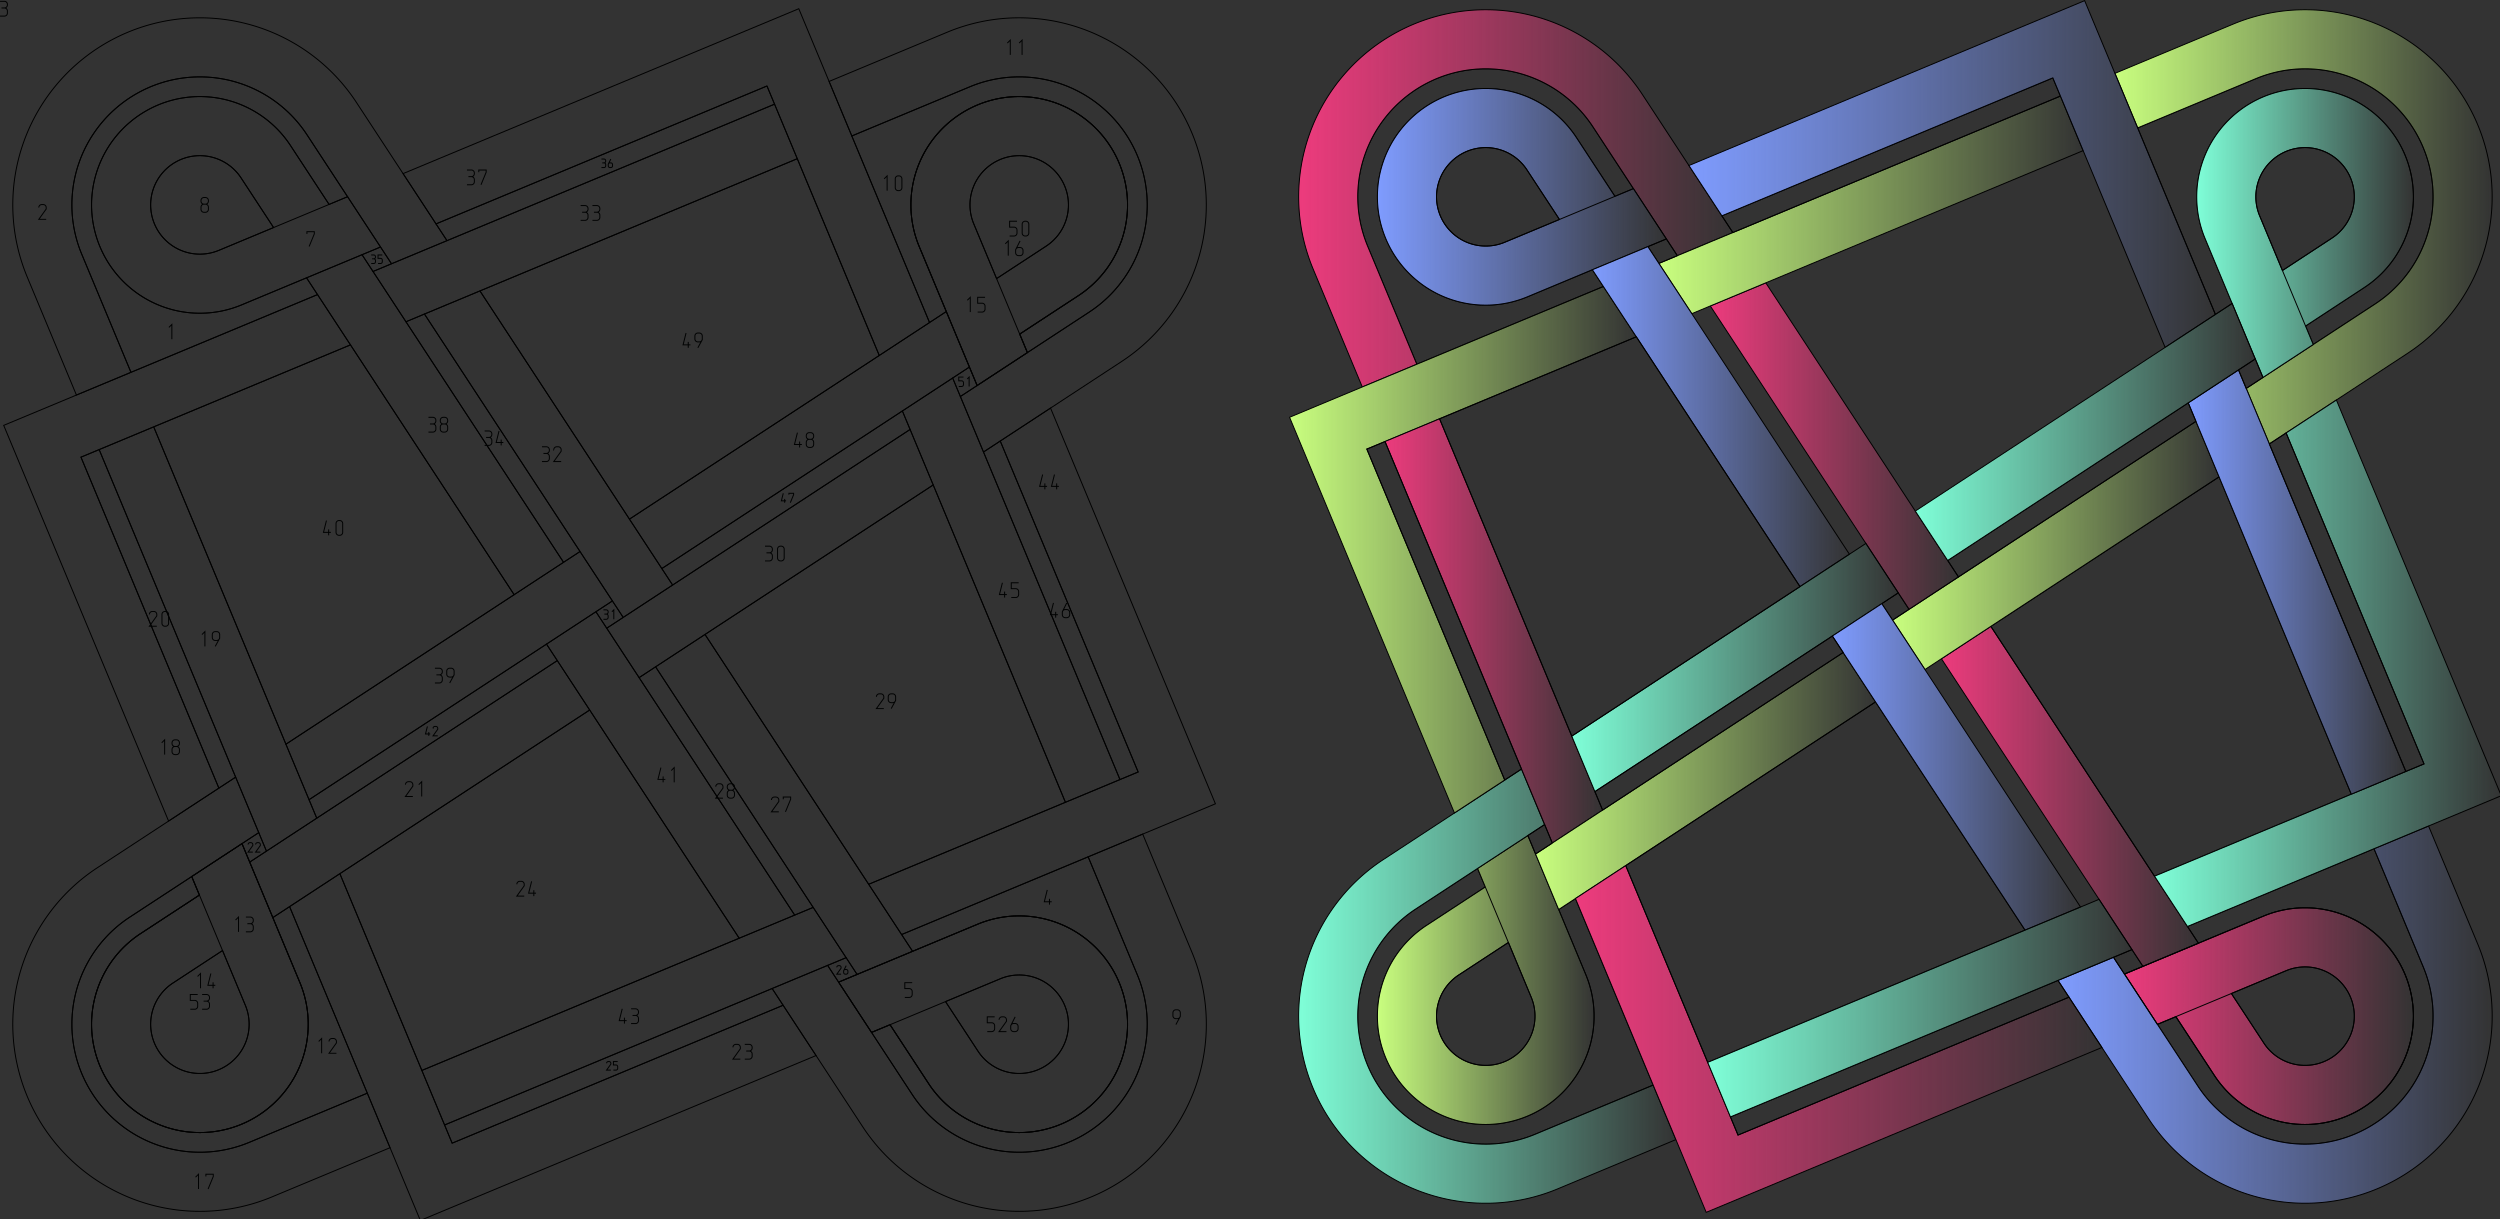 <?xml version="1.0" encoding="UTF-8" standalone="no"?>
<!-- Created with Inkscape (http://www.inkscape.org/) -->

<svg
   xmlns:dc="http://purl.org/dc/elements/1.1/"
   xmlns:cc="http://creativecommons.org/ns#"
   xmlns:rdf="http://www.w3.org/1999/02/22-rdf-syntax-ns#"
   xmlns:svg="http://www.w3.org/2000/svg"
   xmlns="http://www.w3.org/2000/svg"
   xmlns:xlink="http://www.w3.org/1999/xlink"
   xmlns:sodipodi="http://sodipodi.sourceforge.net/DTD/sodipodi-0.dtd"
   xmlns:inkscape="http://www.inkscape.org/namespaces/inkscape"
   width="134.55mm"
   height="65.616mm"
   viewBox="0 0 134.55 65.616"
   version="1.1"
   id="svg8"
   inkscape:version="0.92.4 (5da689c313, 2019-01-14)"
   sodipodi:docname="Book of Durrow unit.svg">
  <rect x="0" y="0" width="134.55" height="65.616" fill="#333333" stroke="none"/>
  <defs
     id="defs2">
    <linearGradient
       id="linearGradient6196"
       inkscape:collect="always">
      <stop
         id="stop6192"
         offset="0"
         style="stop-color:#c9ff7f;stop-opacity:1;" />
      <stop
         id="stop6194"
         offset="1"
         style="stop-color:#c9ff7f;stop-opacity:0;" />
    </linearGradient>
    <linearGradient
       id="linearGradient6137"
       inkscape:collect="always">
      <stop
         id="stop6133"
         offset="0"
         style="stop-color:#7fffd8;stop-opacity:1;" />
      <stop
         id="stop6135"
         offset="1"
         style="stop-color:#7fffd8;stop-opacity:0;" />
    </linearGradient>
    <linearGradient
       id="linearGradient6069"
       inkscape:collect="always">
      <stop
         id="stop6065"
         offset="0"
         style="stop-color:#7f9cff;stop-opacity:1;" />
      <stop
         id="stop6067"
         offset="1"
         style="stop-color:#7f9cff;stop-opacity:0;" />
    </linearGradient>
    <linearGradient
       id="linearGradient5997"
       inkscape:collect="always">
      <stop
         id="stop5993"
         offset="0"
         style="stop-color:#ed3b7d;stop-opacity:1;" />
      <stop
         id="stop5995"
         offset="1"
         style="stop-color:#ed3b7d;stop-opacity:0;" />
    </linearGradient>
    <linearGradient
       gradientUnits="userSpaceOnUse"
       y2="40.167"
       x2="90.179"
       y1="40.167"
       x1="1.74"
       id="linearGradient5949"
       xlink:href="#linearGradient5997"
       inkscape:collect="always" />
    <linearGradient
       gradientUnits="userSpaceOnUse"
       y2="90.449"
       x2="135.991"
       y1="90.449"
       x1="85.301"
       id="linearGradient5957"
       xlink:href="#linearGradient5997"
       inkscape:collect="always" />
    <linearGradient
       gradientUnits="userSpaceOnUse"
       y2="161.585"
       x2="184.739"
       y1="161.585"
       x1="132.253"
       id="linearGradient5967"
       xlink:href="#linearGradient5997"
       inkscape:collect="always" />
    <linearGradient
       gradientUnits="userSpaceOnUse"
       y2="206.222"
       x2="228.384"
       y1="206.222"
       x1="169.413"
       id="linearGradient5975"
       xlink:href="#linearGradient5997"
       inkscape:collect="always" />
    <linearGradient
       gradientUnits="userSpaceOnUse"
       y2="210.904"
       x2="165.133"
       y1="210.904"
       x1="57.935"
       id="linearGradient5983"
       xlink:href="#linearGradient5997"
       inkscape:collect="always" />
    <linearGradient
       gradientUnits="userSpaceOnUse"
       y2="128.035"
       x2="63.701"
       y1="128.035"
       x1="19.254"
       id="linearGradient5999"
       xlink:href="#linearGradient5997"
       inkscape:collect="always" />
    <linearGradient
       gradientUnits="userSpaceOnUse"
       y2="39.87"
       x2="76.679"
       y1="39.87"
       x1="17.708"
       id="linearGradient6015"
       xlink:href="#linearGradient6069"
       inkscape:collect="always" />
    <linearGradient
       gradientUnits="userSpaceOnUse"
       y2="35.222"
       x2="188.157"
       y1="35.222"
       x1="80.959"
       id="linearGradient6023"
       xlink:href="#linearGradient6069"
       inkscape:collect="always" />
    <linearGradient
       gradientUnits="userSpaceOnUse"
       y2="118.058"
       x2="226.838"
       y1="118.058"
       x1="182.392"
       id="linearGradient6031"
       xlink:href="#linearGradient6069"
       inkscape:collect="always" />
    <linearGradient
       gradientUnits="userSpaceOnUse"
       y2="205.925"
       x2="244.352"
       y1="205.925"
       x1="155.913"
       id="linearGradient6039"
       xlink:href="#linearGradient6069"
       inkscape:collect="always" />
    <linearGradient
       gradientUnits="userSpaceOnUse"
       y2="155.643"
       x2="160.792"
       y1="155.643"
       x1="110.101"
       id="linearGradient6047"
       xlink:href="#linearGradient6069"
       inkscape:collect="always" />
    <linearGradient
       gradientUnits="userSpaceOnUse"
       y2="84.491"
       x2="113.84"
       y1="84.491"
       x1="61.354"
       id="linearGradient6071"
       xlink:href="#linearGradient6069"
       inkscape:collect="always" />
    <linearGradient
       gradientUnits="userSpaceOnUse"
       y2="47.194"
       x2="228.348"
       y1="47.194"
       x1="184.097"
       id="linearGradient6089"
       xlink:href="#linearGradient6137"
       inkscape:collect="always" />
    <linearGradient
       gradientUnits="userSpaceOnUse"
       y2="134.558"
       x2="246.223"
       y1="134.558"
       x1="175.518"
       id="linearGradient6097"
       xlink:href="#linearGradient6137"
       inkscape:collect="always" />
    <linearGradient
       gradientUnits="userSpaceOnUse"
       y2="204.615"
       x2="171.239"
       y1="204.615"
       x1="84.792"
       id="linearGradient6105"
       xlink:href="#linearGradient6137"
       inkscape:collect="always" />
    <linearGradient
       gradientUnits="userSpaceOnUse"
       y2="87.597"
       x2="196.257"
       y1="87.597"
       x1="126.946"
       id="linearGradient6123"
       xlink:href="#linearGradient6137"
       inkscape:collect="always" />
    <linearGradient
       gradientUnits="userSpaceOnUse"
       y2="135.446"
       x2="123.762"
       y1="135.446"
       x1="57.191"
       id="linearGradient6131"
       xlink:href="#linearGradient6137"
       inkscape:collect="always" />
    <linearGradient
       gradientUnits="userSpaceOnUse"
       y2="200.133"
       x2="78.592"
       y1="200.133"
       x1="1.742"
       id="linearGradient6139"
       xlink:href="#linearGradient6137"
       inkscape:collect="always" />
    <linearGradient
       gradientUnits="userSpaceOnUse"
       y2="45.959"
       x2="244.35"
       y1="45.959"
       x1="167.5"
       id="linearGradient6147"
       xlink:href="#linearGradient6196"
       inkscape:collect="always" />
    <linearGradient
       gradientUnits="userSpaceOnUse"
       y2="110.646"
       x2="188.901"
       y1="110.646"
       x1="122.331"
       id="linearGradient6155"
       xlink:href="#linearGradient6196"
       inkscape:collect="always" />
    <linearGradient
       gradientUnits="userSpaceOnUse"
       y2="158.496"
       x2="119.146"
       y1="158.496"
       x1="49.836"
       id="linearGradient6163"
       xlink:href="#linearGradient6196"
       inkscape:collect="always" />
    <linearGradient
       gradientUnits="userSpaceOnUse"
       y2="111.534"
       x2="70.574"
       y1="111.534"
       x1="-0.131"
       id="linearGradient6179"
       xlink:href="#linearGradient6196"
       inkscape:collect="always" />
    <linearGradient
       gradientUnits="userSpaceOnUse"
       y2="41.477"
       x2="161.3"
       y1="41.477"
       x1="74.854"
       id="linearGradient6187"
       xlink:href="#linearGradient6196"
       inkscape:collect="always" />
    <linearGradient
       gradientUnits="userSpaceOnUse"
       y2="198.899"
       x2="61.995"
       y1="198.899"
       x1="17.745"
       id="linearGradient6198"
       xlink:href="#linearGradient6196"
       inkscape:collect="always" />
    <linearGradient
       inkscape:collect="always"
       xlink:href="#linearGradient5997"
       id="linearGradient9512"
       gradientUnits="userSpaceOnUse"
       x1="1.74"
       y1="40.167"
       x2="90.179"
       y2="40.167" />
    <linearGradient
       inkscape:collect="always"
       xlink:href="#linearGradient5997"
       id="linearGradient9514"
       gradientUnits="userSpaceOnUse"
       x1="169.413"
       y1="206.222"
       x2="228.384"
       y2="206.222" />
    <linearGradient
       inkscape:collect="always"
       xlink:href="#linearGradient6069"
       id="linearGradient9516"
       gradientUnits="userSpaceOnUse"
       x1="17.708"
       y1="39.87"
       x2="76.679"
       y2="39.87" />
    <linearGradient
       inkscape:collect="always"
       xlink:href="#linearGradient6069"
       id="linearGradient9518"
       gradientUnits="userSpaceOnUse"
       x1="155.913"
       y1="205.925"
       x2="244.352"
       y2="205.925" />
    <linearGradient
       inkscape:collect="always"
       xlink:href="#linearGradient6196"
       id="linearGradient9520"
       gradientUnits="userSpaceOnUse"
       x1="167.5"
       y1="45.959"
       x2="244.35"
       y2="45.959" />
    <linearGradient
       inkscape:collect="always"
       xlink:href="#linearGradient6196"
       id="linearGradient9522"
       gradientUnits="userSpaceOnUse"
       x1="17.745"
       y1="198.899"
       x2="61.995"
       y2="198.899" />
    <linearGradient
       inkscape:collect="always"
       xlink:href="#linearGradient6137"
       id="linearGradient9524"
       gradientUnits="userSpaceOnUse"
       x1="184.097"
       y1="47.194"
       x2="228.348"
       y2="47.194" />
    <linearGradient
       inkscape:collect="always"
       xlink:href="#linearGradient6137"
       id="linearGradient9526"
       gradientUnits="userSpaceOnUse"
       x1="1.742"
       y1="200.133"
       x2="78.592"
       y2="200.133" />
    <linearGradient
       inkscape:collect="always"
       xlink:href="#linearGradient6196"
       id="linearGradient9528"
       gradientUnits="userSpaceOnUse"
       x1="-0.131"
       y1="111.534"
       x2="70.574"
       y2="111.534" />
    <linearGradient
       inkscape:collect="always"
       xlink:href="#linearGradient5997"
       id="linearGradient9530"
       gradientUnits="userSpaceOnUse"
       x1="19.254"
       y1="128.035"
       x2="63.701"
       y2="128.035" />
    <linearGradient
       inkscape:collect="always"
       xlink:href="#linearGradient6196"
       id="linearGradient9532"
       gradientUnits="userSpaceOnUse"
       x1="49.836"
       y1="158.496"
       x2="119.146"
       y2="158.496" />
    <linearGradient
       inkscape:collect="always"
       xlink:href="#linearGradient5997"
       id="linearGradient9534"
       gradientUnits="userSpaceOnUse"
       x1="57.935"
       y1="210.904"
       x2="165.133"
       y2="210.904" />
    <linearGradient
       inkscape:collect="always"
       xlink:href="#linearGradient5997"
       id="linearGradient9536"
       gradientUnits="userSpaceOnUse"
       x1="132.253"
       y1="161.585"
       x2="184.739"
       y2="161.585" />
    <linearGradient
       inkscape:collect="always"
       xlink:href="#linearGradient6196"
       id="linearGradient9538"
       gradientUnits="userSpaceOnUse"
       x1="122.331"
       y1="110.646"
       x2="188.901"
       y2="110.646" />
    <linearGradient
       inkscape:collect="always"
       xlink:href="#linearGradient5997"
       id="linearGradient9540"
       gradientUnits="userSpaceOnUse"
       x1="85.301"
       y1="90.449"
       x2="135.991"
       y2="90.449" />
    <linearGradient
       inkscape:collect="always"
       xlink:href="#linearGradient6196"
       id="linearGradient9542"
       gradientUnits="userSpaceOnUse"
       x1="74.854"
       y1="41.477"
       x2="161.3"
       y2="41.477" />
    <linearGradient
       inkscape:collect="always"
       xlink:href="#linearGradient6069"
       id="linearGradient9544"
       gradientUnits="userSpaceOnUse"
       x1="80.959"
       y1="35.222"
       x2="188.157"
       y2="35.222" />
    <linearGradient
       inkscape:collect="always"
       xlink:href="#linearGradient6069"
       id="linearGradient9546"
       gradientUnits="userSpaceOnUse"
       x1="61.354"
       y1="84.491"
       x2="113.84"
       y2="84.491" />
    <linearGradient
       inkscape:collect="always"
       xlink:href="#linearGradient6137"
       id="linearGradient9548"
       gradientUnits="userSpaceOnUse"
       x1="57.191"
       y1="135.446"
       x2="123.762"
       y2="135.446" />
    <linearGradient
       inkscape:collect="always"
       xlink:href="#linearGradient6069"
       id="linearGradient9550"
       gradientUnits="userSpaceOnUse"
       x1="110.101"
       y1="155.643"
       x2="160.792"
       y2="155.643" />
    <linearGradient
       inkscape:collect="always"
       xlink:href="#linearGradient6137"
       id="linearGradient9552"
       gradientUnits="userSpaceOnUse"
       x1="84.792"
       y1="204.615"
       x2="171.239"
       y2="204.615" />
    <linearGradient
       inkscape:collect="always"
       xlink:href="#linearGradient6137"
       id="linearGradient9554"
       gradientUnits="userSpaceOnUse"
       x1="175.518"
       y1="134.558"
       x2="246.223"
       y2="134.558" />
    <linearGradient
       inkscape:collect="always"
       xlink:href="#linearGradient6069"
       id="linearGradient9556"
       gradientUnits="userSpaceOnUse"
       x1="182.392"
       y1="118.058"
       x2="226.838"
       y2="118.058" />
    <linearGradient
       inkscape:collect="always"
       xlink:href="#linearGradient6137"
       id="linearGradient9558"
       gradientUnits="userSpaceOnUse"
       x1="126.946"
       y1="87.597"
       x2="196.257"
       y2="87.597" />
  </defs>
  <sodipodi:namedview
     id="base"
     pagecolor="#ffffff"
     bordercolor="#666666"
     borderopacity="1.0"
     inkscape:pageopacity="0.0"
     inkscape:pageshadow="2"
     inkscape:zoom="2"
     inkscape:cx="472.64478"
     inkscape:cy="114.26456"
     inkscape:document-units="mm"
     inkscape:current-layer="layer1"
     showgrid="false"
     inkscape:window-width="3440"
     inkscape:window-height="1377"
     inkscape:window-x="-8"
     inkscape:window-y="-8"
     inkscape:window-maximized="1" />
  <g
     inkscape:label="Layer 1"
     inkscape:groupmode="layer"
     id="layer1"
     transform="translate(157.612,-98.204)">
    <g
       transform="translate(314.683,206.284)"
       id="layer1-2"
       inkscape:label="Layer 1">
      <g
         transform="matrix(0.265,0,0,0.265,-402.891,-108.046)"
         id="loop 1"
         class="Cut"
         style="fill:none;stroke:#000000;stroke-width:0.2">
        <path
           id="path5124"
           d="M 61.594,25.598 A 26,26 0 0 0 15.846,49.846 l 10,24 L 63.734,58.06 61.503,54.656 48.308,60.154 A 22,22 0 1 1 58.249,27.79 L 66.083,39.748 69.839,38.182 61.594,25.598"
           inkscape:connector-curvature="0"
           style="stroke:#000000" />
      </g>
      <g
         transform="matrix(0.265,0,0,0.265,-402.891,-108.046)"
         id="loop 2"
         class="Cut"
         style="fill:url(#linearGradient5949);fill-opacity:1;stroke:#000000;stroke-width:0.2">
        <path
           id="path5127"
           d="M 15.846,49.846 A 26,26 0 0 1 61.594,25.598 l 8.245,12.585 3.961,6.046 2.729,4.166 2.23,3.404 6.672,-2.78 4.597,-1.916 -2.23,-3.404 -3.961,-6.046 -2.729,-4.166 -9.477,-14.465 A 38,38 0 0 0 4.769,54.462 l 10,24 5.538,-2.308 5.538,-2.308 -10,-24"
           inkscape:connector-curvature="0"
           style="fill:url(#linearGradient9512);fill-opacity:1;stroke:#000000" />
      </g>
      <g
         transform="matrix(0.265,0,0,0.265,-402.891,-108.046)"
         id="loop 4"
         class="Cut"
         style="fill:none;stroke:#000000;stroke-width:0.2">
        <path
           id="path5130"
           d="m 197.785,185.938 a 22,22 0 1 1 -9.941,32.364 l -7.834,-11.958 -3.757,1.565 8.245,12.585 a 26,26 0 0 0 45.748,-24.248 l -10,-24 -37.887,15.786 2.23,3.404 13.196,-5.498"
           inkscape:connector-curvature="0"
           style="stroke:#000000" />
      </g>
      <g
         transform="matrix(0.265,0,0,0.265,-402.891,-108.046)"
         id="loop 5"
         class="Cut"
         style="fill:url(#linearGradient5975);fill-opacity:1;stroke:#000000;stroke-width:0.2">
        <path
           id="path5133"
           d="m 187.844,218.302 a 22,22 0 1 0 9.941,-32.364 l -13.196,5.498 -4.597,1.916 -6.672,2.78 -3.757,1.565 2.729,4.166 3.961,6.046 3.757,-1.565 4.597,-1.916 6.672,-2.78 11.121,-4.634 a 10,10 0 1 1 -4.519,14.711 l -6.602,-10.077 -6.672,2.78 -4.597,1.916 7.834,11.958"
           inkscape:connector-curvature="0"
           style="fill:url(#linearGradient9514);fill-opacity:1;stroke:#000000" />
      </g>
      <g
         transform="matrix(0.265,0,0,0.265,-402.891,-108.046)"
         id="loop 6"
         class="Cut"
         style="fill:none;stroke:#000000;stroke-width:0.2">
        <path
           id="path5136"
           d="M 197.881,211.726 A 10,10 0 1 0 202.4,197.015 l -11.121,4.634 6.602,10.077"
           inkscape:connector-curvature="0"
           style="stroke:#000000" />
      </g>
      <g
         transform="matrix(0.265,0,0,0.265,-402.891,-108.046)"
         id="loop 7"
         class="Cut"
         style="fill:url(#linearGradient6015);fill-opacity:1;stroke:#000000;stroke-width:0.2">
        <path
           id="path5139"
           d="m 58.249,27.79 a 22,22 0 1 0 -9.941,32.364 l 13.196,-5.498 4.597,-1.916 6.672,-2.78 3.757,-1.565 -2.729,-4.166 -3.961,-6.046 -3.757,1.565 -4.597,1.916 -6.672,2.78 -11.121,4.634 a 10,10 0 1 1 4.519,-14.711 l 6.602,10.077 6.672,-2.78 4.597,-1.916 -7.834,-11.958"
           inkscape:connector-curvature="0"
           style="fill:url(#linearGradient9516);fill-opacity:1;stroke:#000000" />
      </g>
      <g
         transform="matrix(0.265,0,0,0.265,-402.891,-108.046)"
         id="loop 8"
         class="Cut"
         style="fill:none;stroke:#000000;stroke-width:0.2">
        <path
           id="path5142"
           d="m 48.211,34.366 a 10,10 0 1 0 -4.519,14.711 L 54.813,44.443 48.211,34.366"
           inkscape:connector-curvature="0"
           style="stroke:#000000" />
      </g>
      <g
         transform="matrix(0.265,0,0,0.265,-402.891,-108.046)"
         id="loop 9"
         class="Cut"
         style="fill:url(#linearGradient6039);fill-opacity:1;stroke:#000000;stroke-width:0.2">
        <path
           id="path5145"
           d="m 230.246,196.246 a 26,26 0 0 1 -45.748,24.248 l -8.245,-12.585 -3.961,-6.046 -2.729,-4.166 -2.23,-3.404 -6.672,2.78 -4.597,1.916 2.23,3.404 3.961,6.046 2.729,4.166 9.477,14.465 a 38,38 0 0 0 66.863,-35.44 l -10,-24 -5.538,2.308 -5.538,2.308 10,24"
           inkscape:connector-curvature="0"
           style="fill:url(#linearGradient9518);fill-opacity:1;stroke:#000000" />
      </g>
      <g
         transform="matrix(0.265,0,0,0.265,-402.891,-108.046)"
         id="loop 10"
         class="Cut"
         style="fill:none;stroke:#000000;stroke-width:0.2">
        <path
           id="path5148"
           d="M 220.494,61.594 A 26,26 0 0 0 196.246,15.846 l -24,10 15.786,37.887 3.404,-2.23 -5.498,-13.196 a 22,22 0 1 1 32.364,9.941 l -11.958,7.834 1.565,3.757 12.585,-8.245"
           inkscape:connector-curvature="0"
           style="stroke:#000000" />
      </g>
      <g
         transform="matrix(0.265,0,0,0.265,-402.891,-108.046)"
         id="loop 11"
         class="Cut"
         style="fill:url(#linearGradient6147);fill-opacity:1;stroke:#000000;stroke-width:0.2">
        <path
           id="path5151"
           d="m 196.246,15.846 a 26,26 0 0 1 24.248,45.748 l -12.585,8.245 -6.046,3.961 -4.166,2.729 -3.404,2.23 2.78,6.672 1.916,4.597 3.404,-2.23 6.046,-3.961 4.166,-2.729 14.465,-9.477 A 38,38 0 0 0 191.631,4.769 l -24,10 2.308,5.538 2.308,5.538 24,-10"
           inkscape:connector-curvature="0"
           style="fill:url(#linearGradient9520);fill-opacity:1;stroke:#000000" />
      </g>
      <g
         transform="matrix(0.265,0,0,0.265,-402.891,-108.046)"
         id="loop 12"
         class="Cut"
         style="fill:none;stroke:#000000;stroke-width:0.2">
        <path
           id="path5154"
           d="m 60.154,197.785 a 22,22 0 1 1 -32.364,-9.941 l 11.958,-7.834 -1.565,-3.757 -12.585,8.245 a 26,26 0 0 0 24.248,45.748 l 24,-10 -15.786,-37.887 -3.404,2.23 5.498,13.196"
           inkscape:connector-curvature="0"
           style="stroke:#000000" />
      </g>
      <g
         transform="matrix(0.265,0,0,0.265,-402.891,-108.046)"
         id="loop 13"
         class="Cut"
         style="fill:url(#linearGradient6198);fill-opacity:1;stroke:#000000;stroke-width:0.2">
        <path
           id="path5157"
           d="m 27.79,187.844 a 22,22 0 1 0 32.364,9.941 l -5.498,-13.196 -1.916,-4.597 -2.78,-6.672 -1.565,-3.757 -4.166,2.729 -6.046,3.961 1.565,3.757 1.916,4.597 2.78,6.672 4.634,11.121 a 10,10 0 1 1 -14.711,-4.519 l 10.077,-6.602 -2.78,-6.672 -1.916,-4.597 -11.958,7.834"
           inkscape:connector-curvature="0"
           style="fill:url(#linearGradient9522);fill-opacity:1;stroke:#000000" />
      </g>
      <g
         transform="matrix(0.265,0,0,0.265,-402.891,-108.046)"
         id="loop 14"
         class="Cut"
         style="fill:none;stroke:#000000;stroke-width:0.2">
        <path
           id="path5160"
           d="M 34.366,197.881 A 10,10 0 1 0 49.077,202.4 l -4.634,-11.121 -10.077,6.602"
           inkscape:connector-curvature="0"
           style="stroke:#000000" />
      </g>
      <g
         transform="matrix(0.265,0,0,0.265,-402.891,-108.046)"
         id="loop 15"
         class="Cut"
         style="fill:url(#linearGradient6089);fill-opacity:1;stroke:#000000;stroke-width:0.2">
        <path
           id="path5163"
           d="m 218.302,58.249 a 22,22 0 1 0 -32.364,-9.941 l 5.498,13.196 1.916,4.597 2.78,6.672 1.565,3.757 4.166,-2.729 6.046,-3.961 -1.565,-3.757 -1.916,-4.597 -2.78,-6.672 -4.634,-11.121 a 10,10 0 1 1 14.711,4.519 l -10.077,6.602 2.78,6.672 1.916,4.597 11.958,-7.834"
           inkscape:connector-curvature="0"
           style="fill:url(#linearGradient9524);fill-opacity:1;stroke:#000000" />
      </g>
      <g
         transform="matrix(0.265,0,0,0.265,-402.891,-108.046)"
         id="loop 16"
         class="Cut"
         style="fill:none;stroke:#000000;stroke-width:0.2">
        <path
           id="path5166"
           d="m 211.726,48.211 a 10,10 0 1 0 -14.711,-4.519 l 4.634,11.121 10.077,-6.602"
           inkscape:connector-curvature="0"
           style="stroke:#000000" />
      </g>
      <g
         transform="matrix(0.265,0,0,0.265,-402.891,-108.046)"
         id="loop 17"
         class="Cut"
         style="fill:url(#linearGradient6139);fill-opacity:1;stroke:#000000;stroke-width:0.2">
        <path
           id="path5169"
           d="M 49.846,230.246 A 26,26 0 0 1 25.598,184.498 l 12.585,-8.245 6.046,-3.961 4.166,-2.729 3.404,-2.23 -2.78,-6.672 -1.916,-4.597 -3.404,2.23 -6.046,3.961 -4.166,2.729 -14.465,9.477 a 38,38 0 0 0 35.44,66.863 l 24,-10 -2.308,-5.538 -2.308,-5.538 -24,10"
           inkscape:connector-curvature="0"
           style="fill:url(#linearGradient9526);fill-opacity:1;stroke:#000000" />
      </g>
      <g
         transform="matrix(0.265,0,0,0.265,-402.891,-108.046)"
         id="loop 18"
         class="Cut"
         style="fill:url(#linearGradient6179);fill-opacity:1;stroke:#000000;stroke-width:0.2">
        <path
           id="path5172"
           d="M 25.846,73.846 20.308,76.154 14.769,78.462 0,84.615 l 33.487,80.368 4.166,-2.729 6.046,-3.961 -28.007,-67.216 3.692,-1.538 5.538,-2.308 5.538,-2.308 L 70.424,68.272 67.695,64.106 63.734,58.06 25.846,73.846"
           inkscape:connector-curvature="0"
           style="fill:url(#linearGradient9528);fill-opacity:1;stroke:#000000" />
      </g>
      <g
         transform="matrix(0.265,0,0,0.265,-402.891,-108.046)"
         id="loop 19"
         class="Cut"
         style="fill:url(#linearGradient5999);fill-opacity:1;stroke:#000000;stroke-width:0.2">
        <path
           id="path5175"
           d="m 30.462,84.923 -5.538,2.308 -5.538,2.308 27.719,66.524 1.916,4.597 2.78,6.672 1.565,3.757 4.166,-2.729 6.046,-3.961 -1.565,-3.757 -1.916,-4.597 -2.78,-6.672 -26.854,-64.449"
           inkscape:connector-curvature="0"
           style="fill:url(#linearGradient9530);fill-opacity:1;stroke:#000000" />
      </g>
      <g
         transform="matrix(0.265,0,0,0.265,-402.891,-108.046)"
         id="loop 20"
         class="Cut"
         style="fill:none;stroke:#000000;stroke-width:0.2">
        <path
           id="path5178"
           d="m 19.385,89.538 -3.692,1.538 28.007,67.216 3.404,-2.23 -27.719,-66.524"
           inkscape:connector-curvature="0"
           style="stroke:#000000" />
      </g>
      <g
         transform="matrix(0.265,0,0,0.265,-402.891,-108.046)"
         id="loop 21"
         class="Cut"
         style="fill:url(#linearGradient6163);fill-opacity:1;stroke:#000000;stroke-width:0.2">
        <path
           id="path5181"
           d="m 63.576,164.399 -6.046,3.961 -4.166,2.729 -3.404,2.23 2.78,6.672 1.916,4.597 3.404,-2.23 6.046,-3.961 4.166,-2.729 50.736,-33.239 -3.288,-5.019 -3.288,-5.019 -48.855,32.007"
           inkscape:connector-curvature="0"
           style="fill:url(#linearGradient9532);fill-opacity:1;stroke:#000000" />
      </g>
      <g
         transform="matrix(0.265,0,0,0.265,-402.891,-108.046)"
         id="loop 22"
         class="Cut"
         style="fill:none;stroke:#000000;stroke-width:0.2">
        <path
           id="path5184"
           d="m 53.364,171.089 -1.565,-3.757 -3.404,2.23 1.565,3.757 3.404,-2.23"
           inkscape:connector-curvature="0"
           style="stroke:#000000" />
      </g>
      <g
         transform="matrix(0.265,0,0,0.265,-402.891,-108.046)"
         id="loop 23"
         class="Cut"
         style="fill:url(#linearGradient5983);fill-opacity:1;stroke:#000000;stroke-width:0.2">
        <path
           id="path5187"
           d="m 68.272,175.668 -4.166,2.729 -6.046,3.961 15.786,37.887 2.308,5.538 2.308,5.538 6.154,14.769 80.368,-33.487 -2.729,-4.166 -3.961,-6.046 -67.216,28.007 -1.538,-3.692 -2.308,-5.538 -2.308,-5.538 -16.651,-39.963"
           inkscape:connector-curvature="0"
           style="fill:url(#linearGradient9534);fill-opacity:1;stroke:#000000" />
      </g>
      <g
         transform="matrix(0.265,0,0,0.265,-402.891,-108.046)"
         id="loop 24"
         class="Cut"
         style="fill:none;stroke:#000000;stroke-width:0.2">
        <path
           id="path5190"
           d="m 68.272,175.668 16.651,39.963 64.449,-26.854 -30.365,-46.348 -50.736,33.239"
           inkscape:connector-curvature="0"
           style="stroke:#000000" />
      </g>
      <g
         transform="matrix(0.265,0,0,0.265,-402.891,-108.046)"
         id="loop 25"
         class="Cut"
         style="fill:none;stroke:#000000;stroke-width:0.2">
        <path
           id="path5193"
           d="m 89.538,226.708 1.538,3.692 67.216,-28.007 -2.23,-3.404 -66.524,27.718"
           inkscape:connector-curvature="0"
           style="stroke:#000000" />
      </g>
      <g
         transform="matrix(0.265,0,0,0.265,-402.891,-108.046)"
         id="loop 26"
         class="Cut"
         style="fill:none;stroke:#000000;stroke-width:0.2">
        <path
           id="path5196"
           d="m 169.563,197.698 3.757,-1.565 -2.23,-3.404 -3.757,1.565 2.23,3.404"
           inkscape:connector-curvature="0"
           style="stroke:#000000" />
      </g>
      <g
         transform="matrix(0.265,0,0,0.265,-402.891,-108.046)"
         id="loop 27"
         class="Cut"
         style="fill:url(#linearGradient5967);fill-opacity:1;stroke:#000000;stroke-width:0.2">
        <path
           id="path5199"
           d="m 173.319,196.132 6.672,-2.78 4.597,-1.916 -2.23,-3.404 -3.961,-6.046 -2.729,-4.166 -33.239,-50.736 -5.019,3.288 -5.019,3.288 32.007,48.855 3.961,6.046 2.729,4.166 2.23,3.404"
           inkscape:connector-curvature="0"
           style="fill:url(#linearGradient9536);fill-opacity:1;stroke:#000000" />
      </g>
      <g
         transform="matrix(0.265,0,0,0.265,-402.891,-108.046)"
         id="loop 29"
         class="Cut"
         style="fill:none;stroke:#000000;stroke-width:0.2">
        <path
           id="path5205"
           d="m 142.429,127.085 33.239,50.736 39.963,-16.651 -26.854,-64.449 -46.348,30.365"
           inkscape:connector-curvature="0"
           style="stroke:#000000" />
      </g>
      <g
         transform="matrix(0.265,0,0,0.265,-402.891,-108.046)"
         id="loop 30"
         class="Cut"
         style="fill:url(#linearGradient6155);fill-opacity:1;stroke:#000000;stroke-width:0.2">
        <path
           id="path5208"
           d="m 132.391,133.661 5.019,-3.288 5.019,-3.288 46.348,-30.365 -2.78,-6.672 -1.916,-4.597 -48.228,31.597 -5.019,3.288 -5.019,3.288 -3.346,2.192 3.288,5.019 3.288,5.019 3.346,-2.192"
           inkscape:connector-curvature="0"
           style="fill:url(#linearGradient9538);fill-opacity:1;stroke:#000000" />
      </g>
      <g
         transform="matrix(0.265,0,0,0.265,-402.891,-108.046)"
         id="loop 31"
         class="Cut"
         style="fill:none;stroke:#000000;stroke-width:0.2">
        <path
           id="path5211"
           d="m 125.815,123.623 -2.192,-3.346 -3.346,2.192 2.192,3.346 3.346,-2.192"
           inkscape:connector-curvature="0"
           style="stroke:#000000" />
      </g>
      <g
         transform="matrix(0.265,0,0,0.265,-402.891,-108.046)"
         id="loop 32"
         class="Cut"
         style="fill:url(#linearGradient5957);fill-opacity:1;stroke:#000000;stroke-width:0.2">
        <path
           id="path5214"
           d="m 125.815,123.623 5.019,-3.288 5.019,-3.288 -2.192,-3.346 -3.288,-5.019 -3.288,-5.019 -30.365,-46.348 -6.672,2.78 -4.597,1.916 31.597,48.228 3.288,5.019 3.288,5.019 2.192,3.346"
           inkscape:connector-curvature="0"
           style="fill:url(#linearGradient9540);fill-opacity:1;stroke:#000000" />
      </g>
      <g
         transform="matrix(0.265,0,0,0.265,-402.891,-108.046)"
         id="loop 33"
         class="Cut"
         style="fill:url(#linearGradient6187);fill-opacity:1;stroke:#000000;stroke-width:0.2">
        <path
           id="path5217"
           d="m 85.45,62.011 4.597,-1.916 6.672,-2.78 64.449,-26.854 -2.308,-5.538 -2.308,-5.538 -66.524,27.719 -4.597,1.916 -6.672,2.78 -3.757,1.565 2.729,4.166 3.961,6.046 3.757,-1.565"
           inkscape:connector-curvature="0"
           style="fill:url(#linearGradient9542);fill-opacity:1;stroke:#000000" />
      </g>
      <g
         transform="matrix(0.265,0,0,0.265,-402.891,-108.046)"
         id="loop 35"
         class="Cut"
         style="fill:none;stroke:#000000;stroke-width:0.2">
        <path
           id="path5223"
           d="m 78.76,51.799 -2.23,-3.404 -3.757,1.565 2.23,3.404 3.757,-1.565"
           inkscape:connector-curvature="0"
           style="stroke:#000000" />
      </g>
      <g
         transform="matrix(0.265,0,0,0.265,-402.891,-108.046)"
         id="loop 36"
         class="Cut"
         style="fill:none;stroke:#000000;stroke-width:0.2">
        <path
           id="path5226"
           d="m 155.015,15.692 -67.216,28.007 2.23,3.404 66.524,-27.719 -1.538,-3.692"
           inkscape:connector-curvature="0"
           style="stroke:#000000" />
      </g>
      <g
         transform="matrix(0.265,0,0,0.265,-402.891,-108.046)"
         id="loop 37"
         class="Cut"
         style="fill:url(#linearGradient6023);fill-opacity:1;stroke:#000000;stroke-width:0.2">
        <path
           id="path5229"
           d="m 83.838,37.653 3.961,6.046 67.216,-28.007 1.538,3.692 2.308,5.538 2.308,5.538 16.651,39.963 4.166,-2.729 6.046,-3.961 -15.786,-37.887 -2.308,-5.538 -2.308,-5.538 L 161.477,0 81.109,33.487 l 2.729,4.166"
           inkscape:connector-curvature="0"
           style="fill:url(#linearGradient9544);fill-opacity:1;stroke:#000000" />
      </g>
      <g
         transform="matrix(0.265,0,0,0.265,-402.891,-108.046)"
         id="loop 38"
         class="Cut"
         style="fill:url(#linearGradient6071);fill-opacity:1;stroke:#000000;stroke-width:0.2">
        <path
           id="path5232"
           d="m 77.733,57.53 -2.729,-4.166 -2.23,-3.404 -6.672,2.78 -4.597,1.916 2.23,3.404 3.961,6.046 2.729,4.166 33.239,50.736 5.019,-3.288 5.019,-3.288 -32.007,-48.855 -3.961,-6.046"
           inkscape:connector-curvature="0"
           style="fill:url(#linearGradient9546);fill-opacity:1;stroke:#000000" />
      </g>
      <g
         transform="matrix(0.265,0,0,0.265,-402.891,-108.046)"
         id="loop 39"
         class="Cut"
         style="fill:url(#linearGradient6131);fill-opacity:1;stroke:#000000;stroke-width:0.2">
        <path
           id="path5235"
           d="m 113.701,112.432 -5.019,3.288 -5.019,3.288 -46.348,30.365 2.78,6.672 1.916,4.597 48.228,-31.597 5.019,-3.288 5.019,-3.288 3.346,-2.192 -3.288,-5.019 -3.288,-5.019 -3.346,2.192"
           inkscape:connector-curvature="0"
           style="fill:url(#linearGradient9548);fill-opacity:1;stroke:#000000" />
      </g>
      <g
         transform="matrix(0.265,0,0,0.265,-402.891,-108.046)"
         id="loop 40"
         class="Cut"
         style="fill:none;stroke:#000000;stroke-width:0.2">
        <path
           id="path5238"
           d="M 30.462,84.923 57.315,149.372 103.663,119.008 70.424,68.272 30.462,84.923"
           inkscape:connector-curvature="0"
           style="stroke:#000000" />
      </g>
      <g
         transform="matrix(0.265,0,0,0.265,-402.891,-108.046)"
         id="loop 41"
         class="Cut"
         style="fill:url(#linearGradient6047);fill-opacity:1;stroke:#000000;stroke-width:0.2">
        <path
           id="path5241"
           d="m 120.277,122.469 -5.019,3.288 -5.019,3.288 2.192,3.346 3.288,5.019 3.288,5.019 30.365,46.348 6.672,-2.78 4.597,-1.916 -31.597,-48.228 -3.288,-5.019 -3.288,-5.019 -2.192,-3.346"
           inkscape:connector-curvature="0"
           style="fill:url(#linearGradient9550);fill-opacity:1;stroke:#000000" />
      </g>
      <g
         transform="matrix(0.265,0,0,0.265,-402.891,-108.046)"
         id="loop 42"
         class="Cut"
         style="fill:none;stroke:#000000;stroke-width:0.2">
        <path
           id="path5244"
           d="m 62.011,160.642 1.565,3.757 48.855,-32.007 -2.192,-3.346 -48.228,31.597"
           inkscape:connector-curvature="0"
           style="stroke:#000000" />
      </g>
      <g
         transform="matrix(0.265,0,0,0.265,-402.891,-108.046)"
         id="loop 43"
         class="Cut"
         style="fill:url(#linearGradient6105);fill-opacity:1;stroke:#000000;stroke-width:0.2">
        <path
           id="path5247"
           d="m 87.231,221.169 2.308,5.538 66.524,-27.718 4.597,-1.916 6.672,-2.78 3.757,-1.565 -2.729,-4.166 -3.961,-6.046 -3.757,1.565 -4.597,1.916 -6.672,2.78 -64.449,26.854 2.308,5.538"
           inkscape:connector-curvature="0"
           style="fill:url(#linearGradient9552);fill-opacity:1;stroke:#000000" />
      </g>
      <g
         transform="matrix(0.265,0,0,0.265,-402.891,-108.046)"
         id="loop 44"
         class="Cut"
         style="fill:url(#linearGradient6097);fill-opacity:1;stroke:#000000;stroke-width:0.2">
        <path
           id="path5250"
           d="m 220.246,172.246 5.538,-2.308 5.538,-2.308 14.769,-6.154 -33.487,-80.368 -4.166,2.729 -6.046,3.961 28.007,67.216 -3.692,1.538 -5.538,2.308 -5.538,2.308 -39.963,16.651 2.729,4.166 3.961,6.046 37.887,-15.786"
           inkscape:connector-curvature="0"
           style="fill:url(#linearGradient9554);fill-opacity:1;stroke:#000000" />
      </g>
      <g
         transform="matrix(0.265,0,0,0.265,-402.891,-108.046)"
         id="loop 45"
         class="Cut"
         style="fill:url(#linearGradient6031);fill-opacity:1;stroke:#000000;stroke-width:0.2">
        <path
           id="path5253"
           d="m 215.631,161.169 5.538,-2.308 5.538,-2.308 -27.718,-66.524 -1.916,-4.597 -2.78,-6.672 -1.565,-3.757 -4.166,2.729 -6.046,3.961 1.565,3.757 1.916,4.597 2.78,6.672 26.854,64.449"
           inkscape:connector-curvature="0"
           style="fill:url(#linearGradient9556);fill-opacity:1;stroke:#000000" />
      </g>
      <g
         transform="matrix(0.265,0,0,0.265,-402.891,-108.046)"
         id="loop 46"
         class="Cut"
         style="fill:none;stroke:#000000;stroke-width:0.2">
        <path
           id="path5256"
           d="m 226.708,156.554 3.692,-1.538 -28.007,-67.216 -3.404,2.23 27.718,66.524"
           inkscape:connector-curvature="0"
           style="stroke:#000000" />
      </g>
      <g
         transform="matrix(0.265,0,0,0.265,-402.891,-108.046)"
         id="loop 47"
         class="Cut"
         style="fill:none;stroke:#000000;stroke-width:0.2">
        <path
           id="path5259"
           d="m 133.661,113.701 2.192,3.346 48.228,-31.597 -1.565,-3.757 -48.855,32.007"
           inkscape:connector-curvature="0"
           style="stroke:#000000" />
      </g>
      <g
         transform="matrix(0.265,0,0,0.265,-402.891,-108.046)"
         id="loop 48"
         class="Cut"
         style="fill:url(#linearGradient6123);fill-opacity:1;stroke:#000000;stroke-width:0.2">
        <path
           id="path5262"
           d="m 182.516,81.694 6.046,-3.961 4.166,-2.729 3.404,-2.23 -2.78,-6.672 -1.916,-4.597 -3.404,2.23 -6.046,3.961 -4.166,2.729 -50.736,33.239 3.288,5.019 3.288,5.019 48.855,-32.007"
           inkscape:connector-curvature="0"
           style="fill:url(#linearGradient9558);fill-opacity:1;stroke:#000000" />
      </g>
      <g
         transform="matrix(0.265,0,0,0.265,-402.891,-108.046)"
         id="loop 51"
         class="Cut"
         style="fill:none;stroke:#000000;stroke-width:0.2">
        <path
           id="path5271"
           d="m 192.728,75.003 1.565,3.757 3.404,-2.23 -1.565,-3.757 -3.404,2.23"
           inkscape:connector-curvature="0"
           style="stroke:#000000" />
      </g>
      <g
         transform="matrix(0.265,0,0,0.265,-402.891,-108.046)"
         id="loop 52"
         class="Cut"
         style="fill:none;stroke:#000000;stroke-width:0.2">
        <path
           id="path5274"
           d="m 187.844,218.302 a 22,22 0 1 0 9.941,-32.364 l -13.196,5.498 -4.597,1.916 -6.672,2.78 -3.757,1.565 2.729,4.166 3.961,6.046 3.757,-1.565 7.834,11.958"
           inkscape:connector-curvature="0"
           style="stroke:#000000" />
      </g>
    </g>
    <g
       id="g12806"
       transform="matrix(0.265,0,0,0.265,-157.413,98.673)">
      <g
         id="loop 1-2"
         class="Cut"
         style="fill:none;stroke:#000000;stroke-width:0.2">
        <path
           id="path12218"
           d="M 61.594,25.598 A 26,26 0 0 0 15.846,49.846 l 10,24 L 63.734,58.06 61.503,54.656 48.308,60.154 A 22,22 0 1 1 58.249,27.79 L 66.083,39.748 69.839,38.182 61.594,25.598"
           inkscape:connector-curvature="0"
           style="stroke:#000000" />
      </g>
      <g
         id="loop 2-0"
         class="Cut"
         style="fill:none;stroke:#000000;stroke-width:0.2">
        <path
           id="path12221"
           d="M 15.846,49.846 A 26,26 0 0 1 61.594,25.598 l 8.245,12.585 3.961,6.046 2.729,4.166 2.23,3.404 6.672,-2.78 4.597,-1.916 -2.23,-3.404 -3.961,-6.046 -2.729,-4.166 -9.477,-14.465 A 38,38 0 0 0 4.769,54.462 l 10,24 5.538,-2.308 5.538,-2.308 -10,-24"
           inkscape:connector-curvature="0"
           style="stroke:#000000" />
      </g>
      <g
         id="loop 4-9"
         class="Cut"
         style="fill:none;stroke:#000000;stroke-width:0.2">
        <path
           id="path12224"
           d="m 197.785,185.938 a 22,22 0 1 1 -9.941,32.364 l -7.834,-11.958 -3.757,1.565 8.245,12.585 a 26,26 0 0 0 45.748,-24.248 l -10,-24 -37.887,15.786 2.23,3.404 13.196,-5.498"
           inkscape:connector-curvature="0"
           style="stroke:#000000" />
      </g>
      <g
         id="loop 5-5"
         class="Cut"
         style="fill:none;stroke:#000000;stroke-width:0.2">
        <path
           id="path12227"
           d="m 187.844,218.302 a 22,22 0 1 0 9.941,-32.364 l -13.196,5.498 -4.597,1.916 -6.672,2.78 -3.757,1.565 2.729,4.166 3.961,6.046 3.757,-1.565 4.597,-1.916 6.672,-2.78 11.121,-4.634 a 10,10 0 1 1 -4.519,14.711 l -6.602,-10.077 -6.672,2.78 -4.597,1.916 7.834,11.958"
           inkscape:connector-curvature="0"
           style="stroke:#000000" />
      </g>
      <g
         id="loop 6-8"
         class="Cut"
         style="fill:none;stroke:#000000;stroke-width:0.2">
        <path
           id="path12230"
           d="M 197.881,211.726 A 10,10 0 1 0 202.4,197.015 l -11.121,4.634 6.602,10.077"
           inkscape:connector-curvature="0"
           style="stroke:#000000" />
      </g>
      <g
         id="loop 7-0"
         class="Cut"
         style="fill:none;stroke:#000000;stroke-width:0.2">
        <path
           id="path12233"
           d="m 58.249,27.79 a 22,22 0 1 0 -9.941,32.364 l 13.196,-5.498 4.597,-1.916 6.672,-2.78 3.757,-1.565 -2.729,-4.166 -3.961,-6.046 -3.757,1.565 -4.597,1.916 -6.672,2.78 -11.121,4.634 a 10,10 0 1 1 4.519,-14.711 l 6.602,10.077 6.672,-2.78 4.597,-1.916 -7.834,-11.958"
           inkscape:connector-curvature="0"
           style="stroke:#000000" />
      </g>
      <g
         id="loop 8-2"
         class="Cut"
         style="fill:none;stroke:#000000;stroke-width:0.2">
        <path
           id="path12236"
           d="m 48.211,34.366 a 10,10 0 1 0 -4.519,14.711 L 54.813,44.443 48.211,34.366"
           inkscape:connector-curvature="0"
           style="stroke:#000000" />
      </g>
      <g
         id="loop 9-6"
         class="Cut"
         style="fill:none;stroke:#000000;stroke-width:0.2">
        <path
           id="path12239"
           d="m 230.246,196.246 a 26,26 0 0 1 -45.748,24.248 l -8.245,-12.585 -3.961,-6.046 -2.729,-4.166 -2.23,-3.404 -6.672,2.78 -4.597,1.916 2.23,3.404 3.961,6.046 2.729,4.166 9.477,14.465 a 38,38 0 0 0 66.863,-35.44 l -10,-24 -5.538,2.308 -5.538,2.308 10,24"
           inkscape:connector-curvature="0"
           style="stroke:#000000" />
      </g>
      <g
         id="loop 10-1"
         class="Cut"
         style="fill:none;stroke:#000000;stroke-width:0.2">
        <path
           id="path12242"
           d="M 220.494,61.594 A 26,26 0 0 0 196.246,15.846 l -24,10 15.786,37.887 3.404,-2.23 -5.498,-13.196 a 22,22 0 1 1 32.364,9.941 l -11.958,7.834 1.565,3.757 12.585,-8.245"
           inkscape:connector-curvature="0"
           style="stroke:#000000" />
      </g>
      <g
         id="loop 11-0"
         class="Cut"
         style="fill:none;stroke:#000000;stroke-width:0.2">
        <path
           id="path12245"
           d="m 196.246,15.846 a 26,26 0 0 1 24.248,45.748 l -12.585,8.245 -6.046,3.961 -4.166,2.729 -3.404,2.23 2.78,6.672 1.916,4.597 3.404,-2.23 6.046,-3.961 4.166,-2.729 14.465,-9.477 A 38,38 0 0 0 191.631,4.769 l -24,10 2.308,5.538 2.308,5.538 24,-10"
           inkscape:connector-curvature="0"
           style="stroke:#000000" />
      </g>
      <g
         id="loop 12-5"
         class="Cut"
         style="fill:none;stroke:#000000;stroke-width:0.2">
        <path
           id="path12248"
           d="m 60.154,197.785 a 22,22 0 1 1 -32.364,-9.941 l 11.958,-7.834 -1.565,-3.757 -12.585,8.245 a 26,26 0 0 0 24.248,45.748 l 24,-10 -15.786,-37.887 -3.404,2.23 5.498,13.196"
           inkscape:connector-curvature="0"
           style="stroke:#000000" />
      </g>
      <g
         id="loop 13-7"
         class="Cut"
         style="fill:none;stroke:#000000;stroke-width:0.2">
        <path
           id="path12251"
           d="m 27.79,187.844 a 22,22 0 1 0 32.364,9.941 l -5.498,-13.196 -1.916,-4.597 -2.78,-6.672 -1.565,-3.757 -4.166,2.729 -6.046,3.961 1.565,3.757 1.916,4.597 2.78,6.672 4.634,11.121 a 10,10 0 1 1 -14.711,-4.519 l 10.077,-6.602 -2.78,-6.672 -1.916,-4.597 -11.958,7.834"
           inkscape:connector-curvature="0"
           style="stroke:#000000" />
      </g>
      <g
         id="loop 14-0"
         class="Cut"
         style="fill:none;stroke:#000000;stroke-width:0.2">
        <path
           id="path12254"
           d="M 34.366,197.881 A 10,10 0 1 0 49.077,202.4 l -4.634,-11.121 -10.077,6.602"
           inkscape:connector-curvature="0"
           style="stroke:#000000" />
      </g>
      <g
         id="loop 15-7"
         class="Cut"
         style="fill:none;stroke:#000000;stroke-width:0.2">
        <path
           id="path12257"
           d="m 218.302,58.249 a 22,22 0 1 0 -32.364,-9.941 l 5.498,13.196 1.916,4.597 2.78,6.672 1.565,3.757 4.166,-2.729 6.046,-3.961 -1.565,-3.757 -1.916,-4.597 -2.78,-6.672 -4.634,-11.121 a 10,10 0 1 1 14.711,4.519 l -10.077,6.602 2.78,6.672 1.916,4.597 11.958,-7.834"
           inkscape:connector-curvature="0"
           style="stroke:#000000" />
      </g>
      <g
         id="loop 16-0"
         class="Cut"
         style="fill:none;stroke:#000000;stroke-width:0.2">
        <path
           id="path12260"
           d="m 211.726,48.211 a 10,10 0 1 0 -14.711,-4.519 l 4.634,11.121 10.077,-6.602"
           inkscape:connector-curvature="0"
           style="stroke:#000000" />
      </g>
      <g
         id="loop 17-3"
         class="Cut"
         style="fill:none;stroke:#000000;stroke-width:0.2">
        <path
           id="path12263"
           d="M 49.846,230.246 A 26,26 0 0 1 25.598,184.498 l 12.585,-8.245 6.046,-3.961 4.166,-2.729 3.404,-2.23 -2.78,-6.672 -1.916,-4.597 -3.404,2.23 -6.046,3.961 -4.166,2.729 -14.465,9.477 a 38,38 0 0 0 35.44,66.863 l 24,-10 -2.308,-5.538 -2.308,-5.538 -24,10"
           inkscape:connector-curvature="0"
           style="stroke:#000000" />
      </g>
      <g
         id="loop 18-2"
         class="Cut"
         style="fill:none;stroke:#000000;stroke-width:0.2">
        <path
           id="path12266"
           d="M 25.846,73.846 20.308,76.154 14.769,78.462 0,84.615 l 33.487,80.368 4.166,-2.729 6.046,-3.961 -28.007,-67.216 3.692,-1.538 5.538,-2.308 5.538,-2.308 L 70.424,68.272 67.695,64.106 63.734,58.06 25.846,73.846"
           inkscape:connector-curvature="0"
           style="stroke:#000000" />
      </g>
      <g
         id="loop 19-7"
         class="Cut"
         style="fill:none;stroke:#000000;stroke-width:0.2">
        <path
           id="path12269"
           d="m 30.462,84.923 -5.538,2.308 -5.538,2.308 27.719,66.524 1.916,4.597 2.78,6.672 1.565,3.757 4.166,-2.729 6.046,-3.961 -1.565,-3.757 -1.916,-4.597 -2.78,-6.672 -26.854,-64.449"
           inkscape:connector-curvature="0"
           style="stroke:#000000" />
      </g>
      <g
         id="loop 20-6"
         class="Cut"
         style="fill:none;stroke:#000000;stroke-width:0.2">
        <path
           id="path12272"
           d="m 19.385,89.538 -3.692,1.538 28.007,67.216 3.404,-2.23 -27.719,-66.524"
           inkscape:connector-curvature="0"
           style="stroke:#000000" />
      </g>
      <g
         id="loop 21-5"
         class="Cut"
         style="fill:none;stroke:#000000;stroke-width:0.2">
        <path
           id="path12275"
           d="m 63.576,164.399 -6.046,3.961 -4.166,2.729 -3.404,2.23 2.78,6.672 1.916,4.597 3.404,-2.23 6.046,-3.961 4.166,-2.729 50.736,-33.239 -3.288,-5.019 -3.288,-5.019 -48.855,32.007"
           inkscape:connector-curvature="0"
           style="stroke:#000000" />
      </g>
      <g
         id="loop 22-0"
         class="Cut"
         style="fill:none;stroke:#000000;stroke-width:0.2">
        <path
           id="path12278"
           d="m 53.364,171.089 -1.565,-3.757 -3.404,2.23 1.565,3.757 3.404,-2.23"
           inkscape:connector-curvature="0"
           style="stroke:#000000" />
      </g>
      <g
         id="loop 23-3"
         class="Cut"
         style="fill:none;stroke:#000000;stroke-width:0.2">
        <path
           id="path12281"
           d="m 68.272,175.668 -4.166,2.729 -6.046,3.961 15.786,37.887 2.308,5.538 2.308,5.538 6.154,14.769 80.368,-33.487 -2.729,-4.166 -3.961,-6.046 -67.216,28.007 -1.538,-3.692 -2.308,-5.538 -2.308,-5.538 -16.651,-39.963"
           inkscape:connector-curvature="0"
           style="stroke:#000000" />
      </g>
      <g
         id="loop 24-6"
         class="Cut"
         style="fill:none;stroke:#000000;stroke-width:0.2">
        <path
           id="path12284"
           d="m 68.272,175.668 16.651,39.963 64.449,-26.854 -30.365,-46.348 -50.736,33.239"
           inkscape:connector-curvature="0"
           style="stroke:#000000" />
      </g>
      <g
         id="loop 25-7"
         class="Cut"
         style="fill:none;stroke:#000000;stroke-width:0.2">
        <path
           id="path12287"
           d="m 89.538,226.708 1.538,3.692 67.216,-28.007 -2.23,-3.404 -66.524,27.718"
           inkscape:connector-curvature="0"
           style="stroke:#000000" />
      </g>
      <g
         id="loop 26-3"
         class="Cut"
         style="fill:none;stroke:#000000;stroke-width:0.2">
        <path
           id="path12290"
           d="m 169.563,197.698 3.757,-1.565 -2.23,-3.404 -3.757,1.565 2.23,3.404"
           inkscape:connector-curvature="0"
           style="stroke:#000000" />
      </g>
      <g
         id="loop 27-6"
         class="Cut"
         style="fill:none;stroke:#000000;stroke-width:0.2">
        <path
           id="path12293"
           d="m 173.319,196.132 6.672,-2.78 4.597,-1.916 -2.23,-3.404 -3.961,-6.046 -2.729,-4.166 -33.239,-50.736 -5.019,3.288 -5.019,3.288 32.007,48.855 3.961,6.046 2.729,4.166 2.23,3.404"
           inkscape:connector-curvature="0"
           style="stroke:#000000" />
      </g>
      <g
         id="loop 28"
         class="Cut"
         style="fill:none;stroke:#000000;stroke-width:0.2">
        <path
           id="path12296"
           d="m 164.399,182.516 -32.007,-48.855 -3.346,2.192 31.597,48.228 3.757,-1.565"
           inkscape:connector-curvature="0"
           style="stroke:#000000" />
      </g>
      <g
         id="loop 29-1"
         class="Cut"
         style="fill:none;stroke:#000000;stroke-width:0.2">
        <path
           id="path12299"
           d="m 142.429,127.085 33.239,50.736 39.963,-16.651 -26.854,-64.449 -46.348,30.365"
           inkscape:connector-curvature="0"
           style="stroke:#000000" />
      </g>
      <g
         id="loop 30-1"
         class="Cut"
         style="fill:none;stroke:#000000;stroke-width:0.2">
        <path
           id="path12302"
           d="m 132.391,133.661 5.019,-3.288 5.019,-3.288 46.348,-30.365 -2.78,-6.672 -1.916,-4.597 -48.228,31.597 -5.019,3.288 -5.019,3.288 -3.346,2.192 3.288,5.019 3.288,5.019 3.346,-2.192"
           inkscape:connector-curvature="0"
           style="stroke:#000000" />
      </g>
      <g
         id="loop 31-9"
         class="Cut"
         style="fill:none;stroke:#000000;stroke-width:0.2">
        <path
           id="path12305"
           d="m 125.815,123.623 -2.192,-3.346 -3.346,2.192 2.192,3.346 3.346,-2.192"
           inkscape:connector-curvature="0"
           style="stroke:#000000" />
      </g>
      <g
         id="loop 32-1"
         class="Cut"
         style="fill:none;stroke:#000000;stroke-width:0.2">
        <path
           id="path12308"
           d="m 125.815,123.623 5.019,-3.288 5.019,-3.288 -2.192,-3.346 -3.288,-5.019 -3.288,-5.019 -30.365,-46.348 -6.672,2.78 -4.597,1.916 31.597,48.228 3.288,5.019 3.288,5.019 2.192,3.346"
           inkscape:connector-curvature="0"
           style="stroke:#000000" />
      </g>
      <g
         id="loop 33-2"
         class="Cut"
         style="fill:none;stroke:#000000;stroke-width:0.2">
        <path
           id="path12311"
           d="m 85.45,62.011 4.597,-1.916 6.672,-2.78 64.449,-26.854 -2.308,-5.538 -2.308,-5.538 -66.524,27.719 -4.597,1.916 -6.672,2.78 -3.757,1.565 2.729,4.166 3.961,6.046 3.757,-1.565"
           inkscape:connector-curvature="0"
           style="stroke:#000000" />
      </g>
      <g
         id="loop 34"
         class="Cut"
         style="fill:none;stroke:#000000;stroke-width:0.2">
        <path
           id="path12314"
           d="m 117.047,110.24 -31.597,-48.228 -3.757,1.565 32.007,48.855 3.346,-2.192"
           inkscape:connector-curvature="0"
           style="stroke:#000000" />
      </g>
      <g
         id="loop 35-5"
         class="Cut"
         style="fill:none;stroke:#000000;stroke-width:0.2">
        <path
           id="path12317"
           d="m 78.76,51.799 -2.23,-3.404 -3.757,1.565 2.23,3.404 3.757,-1.565"
           inkscape:connector-curvature="0"
           style="stroke:#000000" />
      </g>
      <g
         id="loop 36-5"
         class="Cut"
         style="fill:none;stroke:#000000;stroke-width:0.2">
        <path
           id="path12320"
           d="m 155.015,15.692 -67.216,28.007 2.23,3.404 66.524,-27.719 -1.538,-3.692"
           inkscape:connector-curvature="0"
           style="stroke:#000000" />
      </g>
      <g
         id="loop 37-2"
         class="Cut"
         style="fill:none;stroke:#000000;stroke-width:0.2">
        <path
           id="path12323"
           d="m 83.838,37.653 3.961,6.046 67.216,-28.007 1.538,3.692 2.308,5.538 2.308,5.538 16.651,39.963 4.166,-2.729 6.046,-3.961 -15.786,-37.887 -2.308,-5.538 -2.308,-5.538 L 161.477,0 81.109,33.487 l 2.729,4.166"
           inkscape:connector-curvature="0"
           style="stroke:#000000" />
      </g>
      <g
         id="loop 38-1"
         class="Cut"
         style="fill:none;stroke:#000000;stroke-width:0.2">
        <path
           id="path12326"
           d="m 77.733,57.53 -2.729,-4.166 -2.23,-3.404 -6.672,2.78 -4.597,1.916 2.23,3.404 3.961,6.046 2.729,4.166 33.239,50.736 5.019,-3.288 5.019,-3.288 -32.007,-48.855 -3.961,-6.046"
           inkscape:connector-curvature="0"
           style="stroke:#000000" />
      </g>
      <g
         id="loop 39-1"
         class="Cut"
         style="fill:none;stroke:#000000;stroke-width:0.2">
        <path
           id="path12329"
           d="m 113.701,112.432 -5.019,3.288 -5.019,3.288 -46.348,30.365 2.78,6.672 1.916,4.597 48.228,-31.597 5.019,-3.288 5.019,-3.288 3.346,-2.192 -3.288,-5.019 -3.288,-5.019 -3.346,2.192"
           inkscape:connector-curvature="0"
           style="stroke:#000000" />
      </g>
      <g
         id="loop 40-4"
         class="Cut"
         style="fill:none;stroke:#000000;stroke-width:0.2">
        <path
           id="path12332"
           d="M 30.462,84.923 57.315,149.372 103.663,119.008 70.424,68.272 30.462,84.923"
           inkscape:connector-curvature="0"
           style="stroke:#000000" />
      </g>
      <g
         id="loop 41-9"
         class="Cut"
         style="fill:none;stroke:#000000;stroke-width:0.2">
        <path
           id="path12335"
           d="m 120.277,122.469 -5.019,3.288 -5.019,3.288 2.192,3.346 3.288,5.019 3.288,5.019 30.365,46.348 6.672,-2.78 4.597,-1.916 -31.597,-48.228 -3.288,-5.019 -3.288,-5.019 -2.192,-3.346"
           inkscape:connector-curvature="0"
           style="stroke:#000000" />
      </g>
      <g
         id="loop 42-6"
         class="Cut"
         style="fill:none;stroke:#000000;stroke-width:0.2">
        <path
           id="path12338"
           d="m 62.011,160.642 1.565,3.757 48.855,-32.007 -2.192,-3.346 -48.228,31.597"
           inkscape:connector-curvature="0"
           style="stroke:#000000" />
      </g>
      <g
         id="loop 43-6"
         class="Cut"
         style="fill:none;stroke:#000000;stroke-width:0.2">
        <path
           id="path12341"
           d="m 87.231,221.169 2.308,5.538 66.524,-27.718 4.597,-1.916 6.672,-2.78 3.757,-1.565 -2.729,-4.166 -3.961,-6.046 -3.757,1.565 -4.597,1.916 -6.672,2.78 -64.449,26.854 2.308,5.538"
           inkscape:connector-curvature="0"
           style="stroke:#000000" />
      </g>
      <g
         id="loop 44-5"
         class="Cut"
         style="fill:none;stroke:#000000;stroke-width:0.2">
        <path
           id="path12344"
           d="m 220.246,172.246 5.538,-2.308 5.538,-2.308 14.769,-6.154 -33.487,-80.368 -4.166,2.729 -6.046,3.961 28.007,67.216 -3.692,1.538 -5.538,2.308 -5.538,2.308 -39.963,16.651 2.729,4.166 3.961,6.046 37.887,-15.786"
           inkscape:connector-curvature="0"
           style="stroke:#000000" />
      </g>
      <g
         id="loop 45-6"
         class="Cut"
         style="fill:none;stroke:#000000;stroke-width:0.2">
        <path
           id="path12347"
           d="m 215.631,161.169 5.538,-2.308 5.538,-2.308 -27.718,-66.524 -1.916,-4.597 -2.78,-6.672 -1.565,-3.757 -4.166,2.729 -6.046,3.961 1.565,3.757 1.916,4.597 2.78,6.672 26.854,64.449"
           inkscape:connector-curvature="0"
           style="stroke:#000000" />
      </g>
      <g
         id="loop 46-8"
         class="Cut"
         style="fill:none;stroke:#000000;stroke-width:0.2">
        <path
           id="path12350"
           d="m 226.708,156.554 3.692,-1.538 -28.007,-67.216 -3.404,2.23 27.718,66.524"
           inkscape:connector-curvature="0"
           style="stroke:#000000" />
      </g>
      <g
         id="loop 47-9"
         class="Cut"
         style="fill:none;stroke:#000000;stroke-width:0.2">
        <path
           id="path12353"
           d="m 133.661,113.701 2.192,3.346 48.228,-31.597 -1.565,-3.757 -48.855,32.007"
           inkscape:connector-curvature="0"
           style="stroke:#000000" />
      </g>
      <g
         id="loop 48-6"
         class="Cut"
         style="fill:none;stroke:#000000;stroke-width:0.2">
        <path
           id="path12356"
           d="m 182.516,81.694 6.046,-3.961 4.166,-2.729 3.404,-2.23 -2.78,-6.672 -1.916,-4.597 -3.404,2.23 -6.046,3.961 -4.166,2.729 -50.736,33.239 3.288,5.019 3.288,5.019 48.855,-32.007"
           inkscape:connector-curvature="0"
           style="stroke:#000000" />
      </g>
      <g
         id="loop 49"
         class="Cut"
         style="fill:none;stroke:#000000;stroke-width:0.2">
        <path
           id="path12359"
           d="M 96.72,57.315 127.085,103.663 177.82,70.424 161.169,30.462 96.72,57.315"
           inkscape:connector-curvature="0"
           style="stroke:#000000" />
      </g>
      <g
         id="loop 50"
         class="Cut"
         style="fill:none;stroke:#000000;stroke-width:0.2">
        <path
           id="path12362"
           d="m 218.302,58.249 a 22,22 0 1 0 -32.364,-9.941 l 5.498,13.196 1.916,4.597 2.78,6.672 1.565,3.757 4.166,-2.729 6.046,-3.961 -1.565,-3.757 11.958,-7.834"
           inkscape:connector-curvature="0"
           style="stroke:#000000" />
      </g>
      <g
         id="loop 51-6"
         class="Cut"
         style="fill:none;stroke:#000000;stroke-width:0.2">
        <path
           id="path12365"
           d="m 192.728,75.003 1.565,3.757 3.404,-2.23 -1.565,-3.757 -3.404,2.23"
           inkscape:connector-curvature="0"
           style="stroke:#000000" />
      </g>
      <g
         id="loop 52-3"
         class="Cut"
         style="fill:none;stroke:#000000;stroke-width:0.2">
        <path
           id="path12368"
           d="m 187.844,218.302 a 22,22 0 1 0 9.941,-32.364 l -13.196,5.498 -4.597,1.916 -6.672,2.78 -3.757,1.565 2.729,4.166 3.961,6.046 3.757,-1.565 7.834,11.958"
           inkscape:connector-curvature="0"
           style="stroke:#000000" />
      </g>
      <g
         id="loop 53"
         class="Cut"
         style="fill:none;stroke:#000000;stroke-width:0.2">
        <path
           id="path12371"
           d="m 27.79,187.844 a 22,22 0 1 0 32.364,9.941 l -5.498,-13.196 -1.916,-4.597 -2.78,-6.672 -1.565,-3.757 -4.166,2.729 -6.046,3.961 1.565,3.757 -11.958,7.834"
           inkscape:connector-curvature="0"
           style="stroke:#000000" />
      </g>
      <g
         id="g12585"
         class="Draw"
         style="fill:none;stroke:#000000;stroke-width:0.2">
        <desc
           id="desc12374">Text item 1 - text string \|1  </desc>
        <path
           d="m 33.551,64.723 0.6,-0.6 v 3"
           id="Line__x2B__Draw"
           inkscape:connector-curvature="0"
           style="stroke:#000101" />
        <desc
           id="desc12377">Text item 2 - text string \|2  </desc>
        <path
           d="m 7.129,40.377 a 0.6,0.6 0 0 1 0.6,-0.6 h 0.3 a 0.6,0.6 0 0 1 0.6,0.6 v 0.3 l -1.5,2.1 h 1.5"
           id="path12379"
           inkscape:connector-curvature="0"
           style="stroke:#000101" />
        <desc
           id="desc12381">Text item 3 - text string \|3  </desc>
        <path
           d="m -0.75,1.5 h 0.9 A 0.6,0.6 0 0 0 0.75,0.9 V 0.45 a 0.6,0.6 0 0 0 -0.6,-0.6 h -0.6 m 0.6,0 a 0.6,0.6 0 0 0 0.6,-0.6 V -0.9 a 0.6,0.6 0 0 0 -0.6,-0.6 h -0.9"
           id="path12383"
           inkscape:connector-curvature="0"
           style="stroke:#000101" />
        <desc
           id="desc12385">Text item 4 - text string \|4  </desc>
        <path
           d="m 211.942,178.969 -0.6,2.4 h 1.5 m -0.45,-0.6 v 1.2"
           id="path12387"
           inkscape:connector-curvature="0"
           style="stroke:#000101" />
        <desc
           id="desc12389">Text item 5 - text string \|5  </desc>
        <path
           d="m 183.01,200.805 h 0.9 a 0.6,0.6 0 0 0 0.6,-0.6 v -0.6 a 0.6,0.6 0 0 0 -0.6,-0.6 h -0.9 v -1.2 h 1.5"
           id="path12391"
           inkscape:connector-curvature="0"
           style="stroke:#000101" />
        <desc
           id="desc12393">Text item 6 - text string \|6  </desc>
        <path
           d="m 205.419,204.746 -0.9,1.8 v 0.6 a 0.6,0.6 0 0 0 0.6,0.6 h 0.3 a 0.6,0.6 0 0 0 0.6,-0.6 v -0.45 a 0.6,0.6 0 0 0 -0.6,-0.6 h -0.3 a 0.6,0.6 0 0 0 -0.6,0.6"
           id="path12395"
           inkscape:connector-curvature="0"
           style="stroke:#000101" />
        <desc
           id="desc12397">Text item 7 - text string \|7  </desc>
        <path
           d="m 61.582,45.737 v -0.45 h 1.5 v 0.45 l -1.05,2.55"
           id="path12399"
           inkscape:connector-curvature="0"
           style="stroke:#000101" />
        <desc
           id="desc12401">Text item 8 - text string \|8  </desc>
        <path
           d="m 40.974,41.346 h -0.3 a 0.6,0.6 0 0 1 -0.6,-0.6 v -0.45 a 0.6,0.6 0 0 1 0.6,-0.6 h 0.3 a 0.6,0.6 0 0 0 0.6,-0.6 v -0.15 a 0.6,0.6 0 0 0 -0.6,-0.6 h -0.3 a 0.6,0.6 0 0 0 -0.6,0.6 v 0.15 a 0.6,0.6 0 0 0 0.6,0.6 m 0.3,0 a 0.6,0.6 0 0 1 0.6,0.6 v 0.45 a 0.6,0.6 0 0 1 -0.6,0.6"
           id="path12403"
           inkscape:connector-curvature="0"
           style="stroke:#000101" />
        <desc
           id="desc12405">Text item 9 - text string \|9  </desc>
        <path
           d="m 238.063,206.316 0.9,-1.65 v -0.75 a 0.6,0.6 0 0 0 -0.6,-0.6 h -0.3 a 0.6,0.6 0 0 0 -0.6,0.6 v 0.6 a 0.6,0.6 0 0 0 0.6,0.6 h 0.3 a 0.6,0.6 0 0 0 0.6,-0.6"
           id="path12407"
           inkscape:connector-curvature="0"
           style="stroke:#000101" />
        <desc
           id="desc12409">Text item 10 - text string \|10  </desc>
        <path
           d="m 178.819,34.549 0.6,-0.6 v 3 m 2.4,0 h -0.15 a 0.6,0.6 0 0 1 -0.6,-0.6 v -1.8 a 0.6,0.6 0 0 1 0.6,-0.6 h 0.15 a 0.6,0.6 0 0 1 0.6,0.6 v 1.8 a 0.6,0.6 0 0 1 -0.6,0.6"
           id="path12411"
           inkscape:connector-curvature="0"
           style="stroke:#000101" />
        <desc
           id="desc12413">Text item 11 - text string \|11  </desc>
        <path
           d="m 203.829,6.979 0.6,-0.6 v 3 m 1.8,-2.4 0.6,-0.6 v 3"
           id="path12415"
           inkscape:connector-curvature="0"
           style="stroke:#000101" />
        <desc
           id="desc12417">Text item 12 - text string \|12  </desc>
        <path
           d="m 63.974,209.743 0.6,-0.6 v 3 m 1.5,-2.4 a 0.6,0.6 0 0 1 0.6,-0.6 h 0.3 a 0.6,0.6 0 0 1 0.6,0.6 v 0.3 l -1.5,2.1 h 1.5"
           id="path12419"
           inkscape:connector-curvature="0"
           style="stroke:#000101" />
        <desc
           id="desc12421">Text item 13 - text string \|13  </desc>
        <path
           d="m 47.086,185.081 0.6,-0.6 v 3 m 1.5,0 h 0.9 a 0.6,0.6 0 0 0 0.6,-0.6 v -0.45 a 0.6,0.6 0 0 0 -0.6,-0.6 h -0.6 m 0.6,0 a 0.6,0.6 0 0 0 0.6,-0.6 v -0.15 a 0.6,0.6 0 0 0 -0.6,-0.6 h -0.9"
           id="path12423"
           inkscape:connector-curvature="0"
           style="stroke:#000101" />
        <desc
           id="desc12425">Text item 14 - text string \|14  </desc>
        <path
           d="m 39.375,196.541 0.6,-0.6 v 3 m 2.1,-3 -0.6,2.4 h 1.5 m -0.45,-0.6 v 1.2"
           id="path12427"
           inkscape:connector-curvature="0"
           style="stroke:#000101" />
        <desc
           id="desc12429">Text item 15 - text string \|15  </desc>
        <path
           d="m 195.706,59.211 0.6,-0.6 v 3 m 1.5,0 h 0.9 a 0.6,0.6 0 0 0 0.6,-0.6 v -0.6 a 0.6,0.6 0 0 0 -0.6,-0.6 h -0.9 v -1.2 h 1.5"
           id="path12431"
           inkscape:connector-curvature="0"
           style="stroke:#000101" />
        <desc
           id="desc12433">Text item 16 - text string \|16  </desc>
        <path
           d="m 203.418,47.751 0.6,-0.6 v 3 m 2.4,-3 -0.9,1.8 v 0.6 a 0.6,0.6 0 0 0 0.6,0.6 h 0.3 a 0.6,0.6 0 0 0 0.6,-0.6 v -0.45 a 0.6,0.6 0 0 0 -0.6,-0.6 h -0.3 a 0.6,0.6 0 0 0 -0.6,0.6"
           id="path12435"
           inkscape:connector-curvature="0"
           style="stroke:#000101" />
        <desc
           id="desc12437">Text item 17 - text string \|17  </desc>
        <path
           d="m 38.963,237.313 0.6,-0.6 v 3 m 1.5,-2.55 v -0.45 h 1.5 v 0.45 l -1.05,2.55"
           id="path12439"
           inkscape:connector-curvature="0"
           style="stroke:#000101" />
        <desc
           id="desc12441">Text item 18 - text string \|18  </desc>
        <path
           d="m 32.088,149.087 0.6,-0.6 v 3 m 2.4,0 h -0.3 a 0.6,0.6 0 0 1 -0.6,-0.6 v -0.45 a 0.6,0.6 0 0 1 0.6,-0.6 h 0.3 a 0.6,0.6 0 0 0 0.6,-0.6 v -0.15 a 0.6,0.6 0 0 0 -0.6,-0.6 h -0.3 a 0.6,0.6 0 0 0 -0.6,0.6 v 0.15 a 0.6,0.6 0 0 0 0.6,0.6 m 0.3,0 a 0.6,0.6 0 0 1 0.6,0.6 v 0.45 a 0.6,0.6 0 0 1 -0.6,0.6"
           id="path12443"
           inkscape:connector-curvature="0"
           style="stroke:#000101" />
        <desc
           id="desc12445">Text item 19 - text string \|19  </desc>
        <path
           d="m 40.263,127.106 0.6,-0.6 v 3 m 2.1,0 0.9,-1.65 v -0.75 a 0.6,0.6 0 0 0 -0.6,-0.6 h -0.3 a 0.6,0.6 0 0 0 -0.6,0.6 v 0.6 a 0.6,0.6 0 0 0 0.6,0.6 h 0.3 a 0.6,0.6 0 0 0 0.6,-0.6"
           id="path12447"
           inkscape:connector-curvature="0"
           style="stroke:#000101" />
        <desc
           id="desc12449">Text item 20 - text string \|20  </desc>
        <path
           d="m 29.592,123.016 a 0.6,0.6 0 0 1 0.6,-0.6 h 0.3 a 0.6,0.6 0 0 1 0.6,0.6 v 0.3 l -1.5,2.1 h 1.5 m 1.8,0 h -0.15 a 0.6,0.6 0 0 1 -0.6,-0.6 v -1.8 a 0.6,0.6 0 0 1 0.6,-0.6 h 0.15 a 0.6,0.6 0 0 1 0.6,0.6 v 1.8 a 0.6,0.6 0 0 1 -0.6,0.6"
           id="path12451"
           inkscape:connector-curvature="0"
           style="stroke:#000101" />
        <desc
           id="desc12453">Text item 21 - text string \|21  </desc>
        <path
           d="m 81.594,157.59 a 0.6,0.6 0 0 1 0.6,-0.6 h 0.3 a 0.6,0.6 0 0 1 0.6,0.6 v 0.3 l -1.5,2.1 h 1.5 m 1.2,-2.4 0.6,-0.6 v 3"
           id="path12455"
           inkscape:connector-curvature="0"
           style="stroke:#000101" />
        <desc
           id="desc12457">Text item 22 - text string \|22  </desc>
        <path
           d="m 49.636,169.752 a 0.383,0.383 0 0 1 0.383,-0.383 h 0.191 a 0.383,0.383 0 0 1 0.383,0.383 v 0.191 l -0.956,1.339 h 0.956 m 0.574,-1.53 a 0.383,0.383 0 0 1 0.383,-0.383 h 0.191 a 0.383,0.383 0 0 1 0.383,0.383 v 0.191 l -0.956,1.339 h 0.956"
           id="path12459"
           inkscape:connector-curvature="0"
           style="stroke:#000101" />
        <desc
           id="desc12461">Text item 23 - text string \|23  </desc>
        <path
           d="m 148.106,210.935 a 0.6,0.6 0 0 1 0.6,-0.6 h 0.3 a 0.6,0.6 0 0 1 0.6,0.6 v 0.3 l -1.5,2.1 h 1.5 m 0.9,0 h 0.9 a 0.6,0.6 0 0 0 0.6,-0.6 v -0.45 a 0.6,0.6 0 0 0 -0.6,-0.6 h -0.6 m 0.6,0 a 0.6,0.6 0 0 0 0.6,-0.6 v -0.15 a 0.6,0.6 0 0 0 -0.6,-0.6 h -0.9"
           id="path12463"
           inkscape:connector-curvature="0"
           style="stroke:#000101" />
        <desc
           id="desc12465">Text item 24 - text string \|24  </desc>
        <path
           d="m 104.215,177.823 a 0.6,0.6 0 0 1 0.6,-0.6 h 0.3 a 0.6,0.6 0 0 1 0.6,0.6 v 0.3 l -1.5,2.1 h 1.5 m 1.5,-3 -0.6,2.4 h 1.5 m -0.45,-0.6 v 1.2"
           id="path12467"
           inkscape:connector-curvature="0"
           style="stroke:#000101" />
        <desc
           id="desc12469">Text item 25 - text string \|25  </desc>
        <path
           d="m 122.443,214.175 a 0.347,0.347 0 0 1 0.347,-0.347 h 0.173 a 0.347,0.347 0 0 1 0.347,0.347 v 0.173 l -0.867,1.213 h 0.867 m 0.52,0 h 0.52 a 0.347,0.347 0 0 0 0.347,-0.347 v -0.347 a 0.347,0.347 0 0 0 -0.347,-0.347 h -0.52 v -0.693 h 0.867"
           id="path12471"
           inkscape:connector-curvature="0"
           style="stroke:#000101" />
        <desc
           id="desc12473">Text item 26 - text string \|26  </desc>
        <path
           d="m 169.199,194.693 a 0.347,0.347 0 0 1 0.347,-0.347 h 0.173 a 0.347,0.347 0 0 1 0.347,0.347 v 0.173 l -0.867,1.213 h 0.867 m 1.04,-1.733 -0.52,1.04 v 0.347 a 0.347,0.347 0 0 0 0.347,0.347 h 0.173 a 0.347,0.347 0 0 0 0.347,-0.347 v -0.26 a 0.347,0.347 0 0 0 -0.347,-0.347 h -0.173 a 0.347,0.347 0 0 0 -0.347,0.347"
           id="path12475"
           inkscape:connector-curvature="0"
           style="stroke:#000101" />
        <desc
           id="desc12477">Text item 27 - text string \|27  </desc>
        <path
           d="m 155.924,160.708 a 0.6,0.6 0 0 1 0.6,-0.6 h 0.3 a 0.6,0.6 0 0 1 0.6,0.6 v 0.3 l -1.5,2.1 h 1.5 m 0.9,-2.55 v -0.45 h 1.5 v 0.45 l -1.05,2.55"
           id="path12479"
           inkscape:connector-curvature="0"
           style="stroke:#000101" />
        <desc
           id="desc12481">Text item 28 - text string \|28  </desc>
        <path
           d="m 144.619,157.995 a 0.584,0.584 0 0 1 0.584,-0.584 h 0.292 a 0.584,0.584 0 0 1 0.584,0.584 v 0.292 l -1.46,2.044 h 1.46 m 1.752,0 h -0.292 a 0.584,0.584 0 0 1 -0.584,-0.584 l 10e-6,-0.438 a 0.584,0.584 0 0 1 0.584,-0.584 h 0.292 a 0.584,0.584 0 0 0 0.584,-0.584 v -0.146 a 0.584,0.584 0 0 0 -0.584,-0.584 h -0.292 a 0.584,0.584 0 0 0 -0.584,0.584 l 10e-6,0.146 a 0.584,0.584 0 0 0 0.584,0.584 m 0.292,0 a 0.584,0.584 0 0 1 0.584,0.584 v 0.438 a 0.584,0.584 0 0 1 -0.584,0.584"
           id="path12483"
           inkscape:connector-curvature="0"
           style="stroke:#000101" />
        <desc
           id="desc12485">Text item 29 - text string \|29  </desc>
        <path
           d="m 177.245,139.743 a 0.6,0.6 0 0 1 0.6,-0.6 h 0.3 a 0.6,0.6 0 0 1 0.6,0.6 v 0.3 l -1.5,2.1 h 1.5 m 1.5,0 0.9,-1.65 v -0.75 a 0.6,0.6 0 0 0 -0.6,-0.6 h -0.3 a 0.6,0.6 0 0 0 -0.6,0.6 v 0.6 a 0.6,0.6 0 0 0 0.6,0.6 h 0.3 a 0.6,0.6 0 0 0 0.6,-0.6"
           id="path12487"
           inkscape:connector-curvature="0"
           style="stroke:#000101" />
        <desc
           id="desc12489">Text item 30 - text string \|30  </desc>
        <path
           d="m 154.613,112.152 h 0.9 a 0.6,0.6 0 0 0 0.6,-0.6 v -0.45 a 0.6,0.6 0 0 0 -0.6,-0.6 h -0.6 m 0.6,0 a 0.6,0.6 0 0 0 0.6,-0.6 v -0.15 a 0.6,0.6 0 0 0 -0.6,-0.6 h -0.9 m 3.3,3 h -0.15 a 0.6,0.6 0 0 1 -0.6,-0.6 v -1.8 a 0.6,0.6 0 0 1 0.6,-0.6 h 0.15 a 0.6,0.6 0 0 1 0.6,0.6 v 1.8 a 0.6,0.6 0 0 1 -0.6,0.6"
           id="path12491"
           inkscape:connector-curvature="0"
           style="stroke:#000101" />
        <desc
           id="desc12493">Text item 31 - text string \|31  </desc>
        <path
           d="m 121.803,124.003 h 0.574 a 0.383,0.383 0 0 0 0.383,-0.383 v -0.287 a 0.383,0.383 0 0 0 -0.383,-0.383 h -0.383 m 0.383,0 a 0.383,0.383 0 0 0 0.383,-0.383 v -0.096 a 0.383,0.383 0 0 0 -0.383,-0.383 h -0.574 m 1.722,0.383 0.383,-0.383 v 1.913"
           id="path12495"
           inkscape:connector-curvature="0"
           style="stroke:#000101" />
        <desc
           id="desc12497">Text item 32 - text string \|32  </desc>
        <path
           d="m 109.318,91.969 h 0.9 a 0.6,0.6 0 0 0 0.6,-0.6 v -0.45 a 0.6,0.6 0 0 0 -0.6,-0.6 h -0.6 m 0.6,0 a 0.6,0.6 0 0 0 0.6,-0.6 v -0.15 a 0.6,0.6 0 0 0 -0.6,-0.6 h -0.9 m 2.4,0.6 a 0.6,0.6 0 0 1 0.6,-0.6 h 0.3 a 0.6,0.6 0 0 1 0.6,0.6 v 0.3 l -1.5,2.1 h 1.5"
           id="path12499"
           inkscape:connector-curvature="0"
           style="stroke:#000101" />
        <desc
           id="desc12501">Text item 33 - text string \|33  </desc>
        <path
           d="m 117.174,42.98 h 0.9 a 0.6,0.6 0 0 0 0.6,-0.6 v -0.45 a 0.6,0.6 0 0 0 -0.6,-0.6 h -0.6 m 0.6,0 a 0.6,0.6 0 0 0 0.6,-0.6 v -0.15 a 0.6,0.6 0 0 0 -0.6,-0.6 h -0.9 m 2.4,3 h 0.9 a 0.6,0.6 0 0 0 0.6,-0.6 v -0.45 a 0.6,0.6 0 0 0 -0.6,-0.6 h -0.6 m 0.6,0 a 0.6,0.6 0 0 0 0.6,-0.6 v -0.15 a 0.6,0.6 0 0 0 -0.6,-0.6 h -0.9"
           id="path12503"
           inkscape:connector-curvature="0"
           style="stroke:#000101" />
        <desc
           id="desc12505">Text item 34 - text string \|34  </desc>
        <path
           d="m 97.678,88.681 h 0.876 a 0.584,0.584 0 0 0 0.584,-0.584 l -10e-7,-0.438 a 0.584,0.584 0 0 0 -0.584,-0.584 h -0.584 m 0.584,0 a 0.584,0.584 0 0 0 0.584,-0.584 l -10e-7,-0.146 a 0.584,0.584 0 0 0 -0.584,-0.584 h -0.876 m 2.92,0 -0.584,2.336 h 1.46 m -0.438,-0.584 v 1.168"
           id="path12507"
           inkscape:connector-curvature="0"
           style="stroke:#000101" />
        <desc
           id="desc12509">Text item 35 - text string \|35  </desc>
        <path
           d="m 74.64,51.746 h 0.52 a 0.347,0.347 0 0 0 0.347,-0.347 v -0.26 a 0.347,0.347 0 0 0 -0.347,-0.347 h -0.347 m 0.347,0 A 0.347,0.347 0 0 0 75.506,50.446 v -0.087 a 0.347,0.347 0 0 0 -0.347,-0.347 h -0.52 m 1.387,1.733 h 0.52 A 0.347,0.347 0 0 0 76.893,51.399 V 51.053 A 0.347,0.347 0 0 0 76.546,50.706 h -0.52 v -0.693 h 0.867"
           id="path12511"
           inkscape:connector-curvature="0"
           style="stroke:#000101" />
        <desc
           id="desc12513">Text item 36 - text string \|36  </desc>
        <path
           d="m 121.396,32.264 h 0.52 a 0.347,0.347 0 0 0 0.347,-0.347 v -0.26 a 0.347,0.347 0 0 0 -0.347,-0.347 h -0.347 m 0.347,0 a 0.347,0.347 0 0 0 0.347,-0.347 v -0.087 a 0.347,0.347 0 0 0 -0.347,-0.347 h -0.52 m 1.907,0 -0.52,1.04 v 0.347 a 0.347,0.347 0 0 0 0.347,0.347 h 0.173 a 0.347,0.347 0 0 0 0.347,-0.347 v -0.26 a 0.347,0.347 0 0 0 -0.347,-0.347 h -0.173 a 0.347,0.347 0 0 0 -0.347,0.347"
           id="path12515"
           inkscape:connector-curvature="0"
           style="stroke:#000101" />
        <desc
           id="desc12517">Text item 37 - text string \|37  </desc>
        <path
           d="m 94.086,35.758 h 0.9 a 0.6,0.6 0 0 0 0.6,-0.6 v -0.45 a 0.6,0.6 0 0 0 -0.6,-0.6 h -0.6 m 0.6,0 a 0.6,0.6 0 0 0 0.6,-0.6 v -0.15 a 0.6,0.6 0 0 0 -0.6,-0.6 h -0.9 m 2.4,0.45 v -0.45 h 1.5 v 0.45 l -1.05,2.55"
           id="path12519"
           inkscape:connector-curvature="0"
           style="stroke:#000101" />
        <desc
           id="desc12521">Text item 38 - text string \|38  </desc>
        <path
           d="m 86.268,85.984 h 0.9 a 0.6,0.6 0 0 0 0.6,-0.6 v -0.45 a 0.6,0.6 0 0 0 -0.6,-0.6 h -0.6 m 0.6,0 a 0.6,0.6 0 0 0 0.6,-0.6 v -0.15 a 0.6,0.6 0 0 0 -0.6,-0.6 h -0.9 m 3.3,3 h -0.3 a 0.6,0.6 0 0 1 -0.6,-0.6 v -0.45 a 0.6,0.6 0 0 1 0.6,-0.6 h 0.3 a 0.6,0.6 0 0 0 0.6,-0.6 v -0.15 a 0.6,0.6 0 0 0 -0.6,-0.6 h -0.3 a 0.6,0.6 0 0 0 -0.6,0.6 v 0.15 a 0.6,0.6 0 0 0 0.6,0.6 m 0.3,0 a 0.6,0.6 0 0 1 0.6,0.6 v 0.45 a 0.6,0.6 0 0 1 -0.6,0.6"
           id="path12523"
           inkscape:connector-curvature="0"
           style="stroke:#000101" />
        <desc
           id="desc12525">Text item 39 - text string \|39  </desc>
        <path
           d="m 87.579,136.941 h 0.9 a 0.6,0.6 0 0 0 0.6,-0.6 v -0.45 a 0.6,0.6 0 0 0 -0.6,-0.6 h -0.6 m 0.6,0 a 0.6,0.6 0 0 0 0.6,-0.6 v -0.15 a 0.6,0.6 0 0 0 -0.6,-0.6 h -0.9 m 3,3 0.9,-1.65 v -0.75 a 0.6,0.6 0 0 0 -0.6,-0.6 h -0.3 a 0.6,0.6 0 0 0 -0.6,0.6 v 0.6 a 0.6,0.6 0 0 0 0.6,0.6 h 0.3 a 0.6,0.6 0 0 0 0.6,-0.6"
           id="path12527"
           inkscape:connector-curvature="0"
           style="stroke:#000101" />
        <desc
           id="desc12529">Text item 40 - text string \|40  </desc>
        <path
           d="m 65.547,103.949 -0.6,2.4 h 1.5 m -0.45,-0.6 v 1.2 m 2.25,0 h -0.15 a 0.6,0.6 0 0 1 -0.6,-0.6 v -1.8 a 0.6,0.6 0 0 1 0.6,-0.6 h 0.15 a 0.6,0.6 0 0 1 0.6,0.6 v 1.8 a 0.6,0.6 0 0 1 -0.6,0.6"
           id="path12531"
           inkscape:connector-curvature="0"
           style="stroke:#000101" />
        <desc
           id="desc12533">Text item 41 - text string \|41  </desc>
        <path
           d="m 133.475,154.123 -0.6,2.4 h 1.5 m -0.45,-0.6 v 1.2 m 1.65,-2.4 0.6,-0.6 v 3"
           id="path12535"
           inkscape:connector-curvature="0"
           style="stroke:#000101" />
        <desc
           id="desc12537">Text item 42 - text string \|42  </desc>
        <path
           d="m 86.047,145.766 -0.383,1.53 h 0.956 m -0.287,-0.383 v 0.765 m 0.861,-1.53 a 0.383,0.383 0 0 1 0.383,-0.383 h 0.191 a 0.383,0.383 0 0 1 0.383,0.383 v 0.191 l -0.956,1.339 h 0.956"
           id="path12539"
           inkscape:connector-curvature="0"
           style="stroke:#000101" />
        <desc
           id="desc12541">Text item 43 - text string \|43  </desc>
        <path
           d="m 125.618,203.112 -0.6,2.4 h 1.5 m -0.45,-0.6 v 1.2 m 1.35,0 h 0.9 a 0.6,0.6 0 0 0 0.6,-0.6 v -0.45 a 0.6,0.6 0 0 0 -0.6,-0.6 h -0.6 m 0.6,0 a 0.6,0.6 0 0 0 0.6,-0.6 v -0.15 a 0.6,0.6 0 0 0 -0.6,-0.6 h -0.9"
           id="path12543"
           inkscape:connector-curvature="0"
           style="stroke:#000101" />
        <desc
           id="desc12545">Text item 44 - text string \|44  </desc>
        <path
           d="m 211.004,94.605 -0.6,2.4 h 1.5 m -0.45,-0.6 v 1.2 m 1.95,-3 -0.6,2.4 h 1.5 m -0.45,-0.6 v 1.2"
           id="path12547"
           inkscape:connector-curvature="0"
           style="stroke:#000101" />
        <desc
           id="desc12549">Text item 45 - text string \|45  </desc>
        <path
           d="m 202.83,116.586 -0.6,2.4 h 1.5 m -0.45,-0.6 v 1.2 m 1.35,0 h 0.9 a 0.6,0.6 0 0 0 0.6,-0.6 v -0.6 a 0.6,0.6 0 0 0 -0.6,-0.6 h -0.9 v -1.2 h 1.5"
           id="path12551"
           inkscape:connector-curvature="0"
           style="stroke:#000101" />
        <desc
           id="desc12553">Text item 46 - text string \|46  </desc>
        <path
           d="m 213.2,120.677 -0.6,2.4 h 1.5 m -0.45,-0.6 v 1.2 m 2.25,-3 -0.9,1.8 v 0.6 a 0.6,0.6 0 0 0 0.6,0.6 h 0.3 a 0.6,0.6 0 0 0 0.6,-0.6 v -0.45 a 0.6,0.6 0 0 0 -0.6,-0.6 h -0.3 a 0.6,0.6 0 0 0 -0.6,0.6"
           id="path12555"
           inkscape:connector-curvature="0"
           style="stroke:#000101" />
        <desc
           id="desc12557">Text item 47 - text string \|47  </desc>
        <path
           d="m 158.324,98.414 -0.383,1.53 h 0.956 m -0.287,-0.383 v 0.765 m 0.861,-1.626 v -0.287 h 0.956 v 0.287 l -0.669,1.626"
           id="path12559"
           inkscape:connector-curvature="0"
           style="stroke:#000101" />
        <desc
           id="desc12561">Text item 48 - text string \|48  </desc>
        <path
           d="m 161.199,86.102 -0.6,2.4 h 1.5 m -0.45,-0.6 v 1.2 m 2.25,0 h -0.3 a 0.6,0.6 0 0 1 -0.6,-0.6 v -0.45 a 0.6,0.6 0 0 1 0.6,-0.6 h 0.3 a 0.6,0.6 0 0 0 0.6,-0.6 v -0.15 a 0.6,0.6 0 0 0 -0.6,-0.6 h -0.3 a 0.6,0.6 0 0 0 -0.6,0.6 v 0.15 a 0.6,0.6 0 0 0 0.6,0.6 m 0.3,0 a 0.6,0.6 0 0 1 0.6,0.6 v 0.45 a 0.6,0.6 0 0 1 -0.6,0.6"
           id="path12563"
           inkscape:connector-curvature="0"
           style="stroke:#000101" />
        <desc
           id="desc12565">Text item 49 - text string \|49  </desc>
        <path
           d="m 138.577,65.869 -0.6,2.4 h 1.5 m -0.45,-0.6 v 1.2 m 1.95,0 0.9,-1.65 v -0.75 a 0.6,0.6 0 0 0 -0.6,-0.6 h -0.3 a 0.6,0.6 0 0 0 -0.6,0.6 v 0.6 a 0.6,0.6 0 0 0 0.6,0.6 h 0.3 a 0.6,0.6 0 0 0 0.6,-0.6"
           id="path12567"
           inkscape:connector-curvature="0"
           style="stroke:#000101" />
        <desc
           id="desc12569">Text item 50 - text string \|50  </desc>
        <path
           d="m 204.296,46.162 h 0.9 a 0.6,0.6 0 0 0 0.6,-0.6 v -0.6 a 0.6,0.6 0 0 0 -0.6,-0.6 h -0.9 v -1.2 h 1.5 m 1.8,3 h -0.15 a 0.6,0.6 0 0 1 -0.6,-0.6 v -1.8 a 0.6,0.6 0 0 1 0.6,-0.6 h 0.15 a 0.6,0.6 0 0 1 0.6,0.6 v 1.8 a 0.6,0.6 0 0 1 -0.6,0.6"
           id="path12571"
           inkscape:connector-curvature="0"
           style="stroke:#000101" />
        <desc
           id="desc12573">Text item 51 - text string \|51  </desc>
        <path
           d="m 193.97,76.723 h 0.574 a 0.383,0.383 0 0 0 0.383,-0.383 V 75.958 a 0.383,0.383 0 0 0 -0.383,-0.383 h -0.574 v -0.765 h 0.956 m 0.765,0.383 0.383,-0.383 v 1.913"
           id="path12575"
           inkscape:connector-curvature="0"
           style="stroke:#000101" />
        <desc
           id="desc12577">Text item 52 - text string \|52  </desc>
        <path
           d="m 199.755,207.746 h 0.9 a 0.6,0.6 0 0 0 0.6,-0.6 v -0.6 a 0.6,0.6 0 0 0 -0.6,-0.6 h -0.9 v -1.2 h 1.5 m 0.9,0.6 a 0.6,0.6 0 0 1 0.6,-0.6 h 0.3 a 0.6,0.6 0 0 1 0.6,0.6 v 0.3 l -1.5,2.1 h 1.5"
           id="path12579"
           inkscape:connector-curvature="0"
           style="stroke:#000101" />
        <desc
           id="desc12581">Text item 53 - text string \|53  </desc>
        <path
           d="m 37.896,203.205 h 0.9 a 0.6,0.6 0 0 0 0.6,-0.6 v -0.6 a 0.6,0.6 0 0 0 -0.6,-0.6 h -0.9 v -1.2 h 1.5 m 0.9,3 h 0.9 a 0.6,0.6 0 0 0 0.6,-0.6 v -0.45 a 0.6,0.6 0 0 0 -0.6,-0.6 h -0.6 m 0.6,0 a 0.6,0.6 0 0 0 0.6,-0.6 v -0.15 a 0.6,0.6 0 0 0 -0.6,-0.6 h -0.9"
           id="path12583"
           inkscape:connector-curvature="0"
           style="stroke:#000101" />
      </g>
    </g>
  </g>
</svg>
